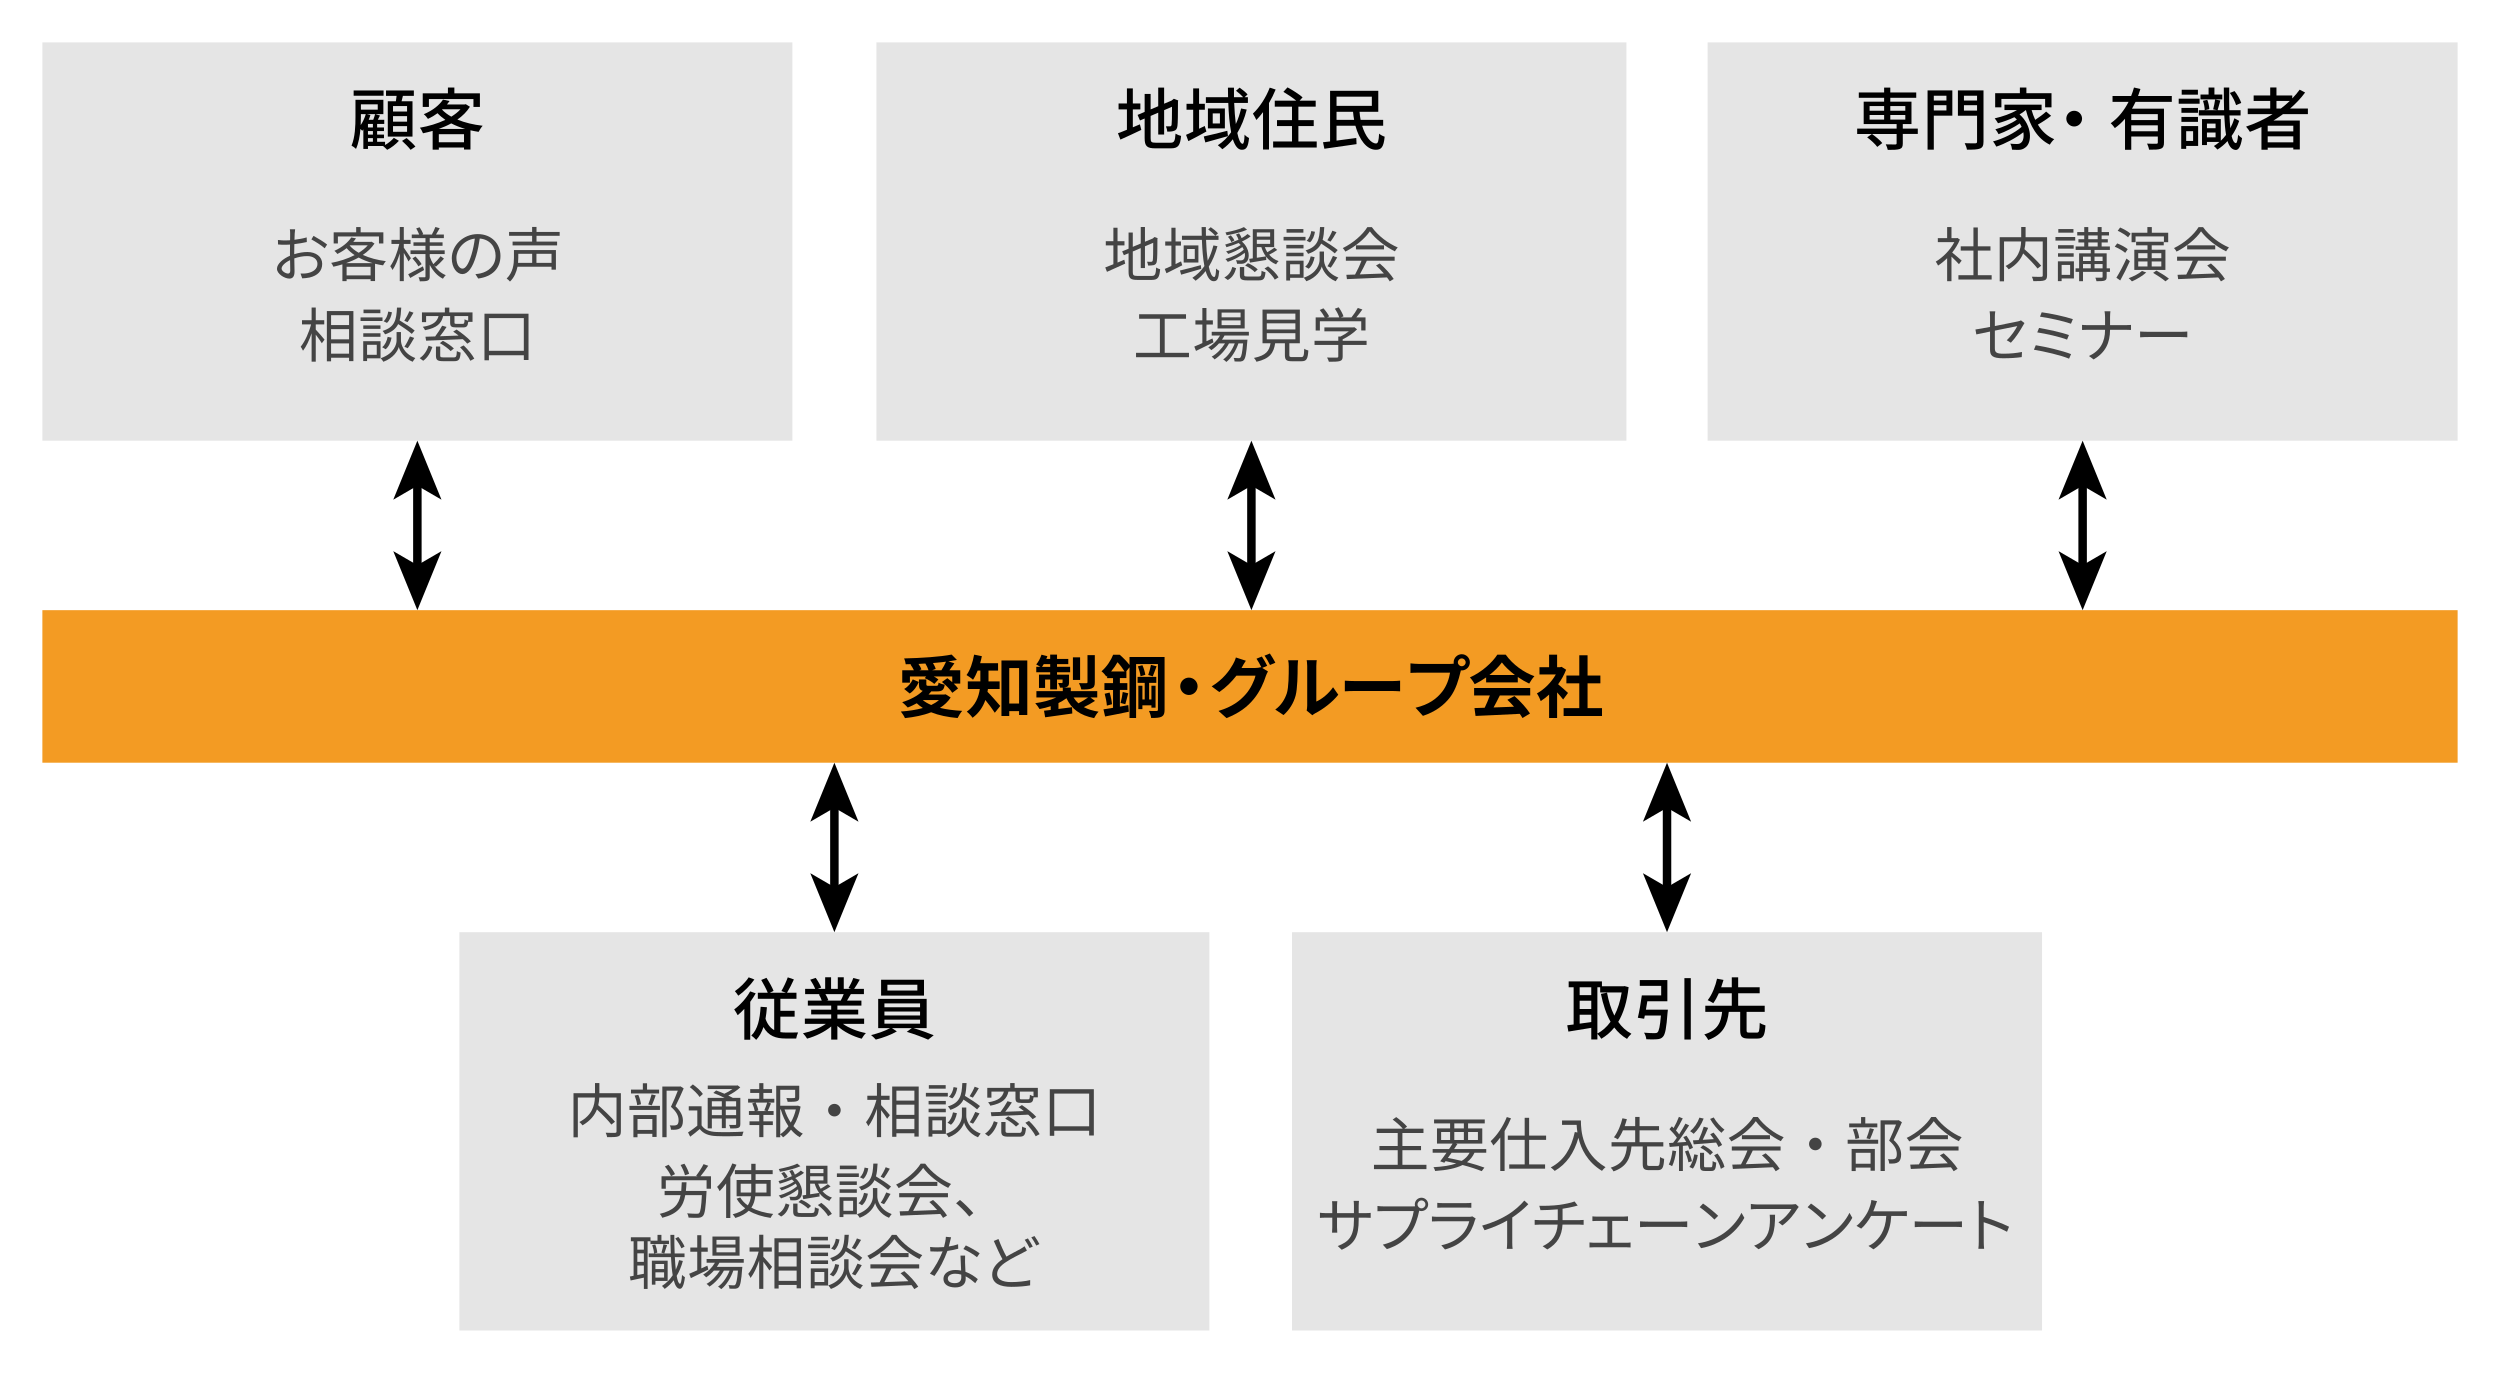 <?xml version="1.0" encoding="UTF-8"?>
<svg xmlns="http://www.w3.org/2000/svg" width="590" height="324" version="1.1" viewBox="0 0 590 324">
  <!-- Generator: Adobe Illustrator 28.7.1, SVG Export Plug-In . SVG Version: 1.2.0 Build 142)  -->
  <g>
    <g id="_要素" data-name="要素">
      <rect x="10" y="144" width="570" height="36" fill="#f39b23"/>
      <g>
        <path d="M224.36,164.608c-.64.992-1.489,1.793-2.529,2.449,1.553.384,3.346.608,5.25.704-.384.416-.849,1.185-1.088,1.696-2.337-.208-4.45-.64-6.243-1.36-1.841.721-3.97,1.137-6.179,1.377-.176-.433-.656-1.185-.976-1.553,1.873-.128,3.649-.4,5.202-.832-.528-.337-1.009-.705-1.441-1.121-.704.385-1.424.736-2.129,1.009-.304-.336-.928-.977-1.312-1.265,1.857-.561,3.698-1.505,4.85-2.673-.704-.192-.896-.673-.896-1.585v-1.104h1.745v1.104c0,.368.112.4.641.4h1.681c.4,0,.512-.096.56-.752.352.207.992.416,1.457.496-.176,1.232-.624,1.568-1.809,1.568h-1.473l.096.032c-.192.239-.4.479-.625.704h3.713l.32-.048,1.185.752ZM214.74,161.104h-1.809v-2.914h2.753c-.208-.447-.512-.96-.816-1.376l.176-.08c-.432.016-.864.032-1.296.032-.032-.4-.208-1.025-.368-1.377,3.938-.08,8.58-.385,11.205-.912l1.249,1.264c-.625.129-1.312.24-2.033.353l1.44.448c-.4.592-.816,1.168-1.185,1.648h2.561v3.138h-1.537c.432.399.784.8,1.024,1.152l-1.36,1.024c-.464-.752-1.521-1.824-2.449-2.561l1.281-.896c.368.271.768.607,1.152.943v-1.344h-4.354c.417.24.816.48,1.088.704l-.96,1.057c-.48-.448-1.473-1.024-2.273-1.376l.352-.385h-3.842v1.457ZM213.38,162.592c.912-.496,1.633-1.393,2.033-2.258l1.425.609c-.448,1.023-1.104,2.049-2.145,2.721l-1.312-1.072ZM219.126,158.189c-.144-.496-.432-1.104-.736-1.6-.544.031-1.088.063-1.632.096.304.432.592.928.688,1.297l-.48.207h2.161ZM217.766,165.217c.544.448,1.216.832,2.001,1.168.704-.336,1.312-.72,1.825-1.168h-3.826ZM222.167,158.189c.368-.561.816-1.393,1.104-2.032-.977.128-2.017.224-3.089.319.288.48.544.993.64,1.393l-.848.32h2.193Z"/>
        <path d="M233.157,162.607c-.032.225-.064.448-.112.656.832.816,2.561,2.817,3.009,3.346l-1.281,1.601c-.528-.832-1.44-2.033-2.225-3.01-.544,1.569-1.489,3.073-3.025,4.194-.256-.4-.96-1.152-1.36-1.44,2.081-1.489,2.817-3.489,3.073-5.347h-2.833v-1.793h2.961v-2.545h-.64c-.32.816-.688,1.553-1.089,2.145-.352-.319-1.104-.863-1.537-1.104.865-1.152,1.473-2.994,1.793-4.818l1.825.368c-.112.561-.24,1.104-.4,1.649h4.226v1.76h-2.257v2.545h2.625v1.793h-2.753ZM242.441,155.869v12.869h-1.937v-.912h-2.321v1.152h-1.841v-13.109h6.098ZM240.504,166.033v-8.371h-2.321v8.371h2.321Z"/>
        <path d="M258.425,165.409c-.816.544-1.793,1.072-2.641,1.472.96.513,2.113.865,3.473,1.073-.368.368-.816,1.056-1.041,1.521-3.329-.641-5.33-2.146-6.53-4.69-.561.416-1.201.801-1.889,1.137v1.393c1.04-.128,2.128-.272,3.201-.416l.064,1.488c-2.257.32-4.642.641-6.403.896l-.272-1.553c.464-.048,1.008-.112,1.584-.176v-.896c-.848.288-1.745.513-2.641.672-.224-.399-.672-1.024-1.009-1.376,1.761-.24,3.57-.704,4.946-1.345h-4.674v-1.505h6.227v-.816h-.641c-.08-.367-.304-.8-.464-1.104.368.016.752.016.864.016.144,0,.192-.049.192-.176v-.656h-1.312v2.336h-1.617v-2.336h-1.2v1.984h-1.441v-3.137h2.641v-.561h-3.281v-1.281h.977c-.32-.191-.736-.432-.993-.56.528-.608.977-1.473,1.249-2.306l1.393.353c-.08.224-.16.433-.256.656h.912v-1.024h1.617v1.024h2.657v1.217h-2.657v.64h3.089v1.281h-3.089v.561h2.833v1.809c0,.607-.112.896-.528,1.088-.208.096-.464.145-.752.16h1.697v.832h6.242v1.505h-1.601l1.073.801ZM247.845,157.373v-.64h-1.521c-.128.224-.256.448-.4.64h1.921ZM254.904,160.463h-1.697v-5.33h1.697v5.33ZM253.367,164.608c.304.513.688.977,1.136,1.377.752-.385,1.633-.913,2.273-1.377h-3.409ZM258.377,161.007c0,.816-.16,1.217-.736,1.456-.56.24-1.344.257-2.449.257-.08-.448-.336-1.089-.561-1.505.721.032,1.489.032,1.713.016.24,0,.304-.063.304-.256v-6.37h1.729v6.402Z"/>
        <path d="M274.841,167.489c0,.864-.16,1.345-.672,1.633-.544.288-1.312.32-2.497.32-.048-.464-.288-1.217-.512-1.665.752.032,1.553.032,1.793.017.24-.017.32-.08.32-.32v-10.757h-5.154v12.726h-1.553v-11.957l-.784.977h.048v1.569h-1.537v1.184h1.761v1.617h-1.761v3.938c.656-.128,1.329-.24,1.985-.368l.128,1.568c-1.953.416-4.018.816-5.602,1.12l-.384-1.681c.64-.096,1.409-.224,2.257-.368v-4.209h-2.033v-1.617h2.033v-1.184h-1.393v-.545l-.176.176c-.256-.384-.785-.977-1.153-1.232,1.329-1.152,2.257-2.673,2.753-3.922h1.537c.784.673,1.745,1.649,2.321,2.418v-1.873h8.275v12.437ZM261.86,163.439c.288.865.512,2.018.576,2.754l-1.216.336c-.048-.769-.272-1.921-.512-2.801l1.152-.289ZM265.397,158.462c-.4-.656-1.041-1.521-1.665-2.177-.384.688-.88,1.424-1.505,2.177h3.169ZM264.453,165.905c.192-.705.432-1.841.512-2.594l1.296.305c-.24.896-.48,1.921-.688,2.577l-1.121-.288ZM269.607,166.465v.896h-.96v-5.521h.96v3.232h.544v-3.922h-1.681v-1.408h4.418v1.408h-1.697v3.922h.544v-3.232h.977v5.17h-.977v-.545h-2.129ZM269.607,156.989c.336.72.608,1.681.688,2.272l-1.121.337c-.064-.608-.352-1.601-.624-2.337l1.056-.272ZM272.953,157.246c-.32.832-.641,1.775-.896,2.368l-1.072-.319c.224-.656.512-1.682.64-2.386l1.329.337Z"/>
        <path d="M282.631,161.967c0,1.121-.929,2.05-2.049,2.05s-2.049-.929-2.049-2.05.928-2.049,2.049-2.049,2.049.929,2.049,2.049Z"/>
        <path d="M299.064,157.133l-1.184.496,1.36.833c-.176.304-.4.753-.528,1.152-.432,1.425-1.345,3.554-2.801,5.33-1.521,1.873-3.441,3.329-6.45,4.53l-1.889-1.697c3.266-.976,5.042-2.368,6.451-3.97,1.088-1.231,2.017-3.169,2.273-4.354h-4.498c-1.073,1.393-2.465,2.802-4.05,3.874l-1.793-1.345c2.801-1.696,4.21-3.777,4.994-5.154.24-.384.576-1.12.72-1.665l2.353.77c-.384.56-.8,1.279-.976,1.632-.016.032-.032.048-.048.08h3.201c.497,0,1.041-.08,1.393-.192l.112.064c-.32-.641-.769-1.488-1.168-2.064l1.265-.513c.4.576.976,1.601,1.264,2.192ZM300.985,156.396l-1.265.545c-.336-.672-.848-1.601-1.296-2.209l1.265-.512c.416.592,1.008,1.616,1.296,2.176Z"/>
        <path d="M303.685,163.632c.448-1.376.464-4.401.464-6.339,0-.64-.048-1.072-.144-1.473h2.353c-.016.08-.112.785-.112,1.457,0,1.889-.048,5.266-.48,6.883-.48,1.809-1.489,3.377-2.849,4.594l-1.953-1.296c1.409-.993,2.273-2.466,2.721-3.826ZM308.502,166.514v-9.332c0-.721-.112-1.328-.128-1.377h2.385c-.016.049-.112.672-.112,1.393v8.371c1.296-.56,2.881-1.824,3.954-3.377l1.232,1.761c-1.329,1.729-3.633,3.457-5.426,4.37-.352.191-.544.352-.688.479l-1.345-1.104c.064-.304.128-.752.128-1.184Z"/>
        <path d="M319.957,160.734h8.595c.752,0,1.457-.063,1.873-.096v2.513c-.384-.016-1.201-.079-1.873-.079h-8.595c-.913,0-1.985.031-2.577.079v-2.513c.576.049,1.745.096,2.577.096Z"/>
        <path d="M344.984,154.396c1.041,0,1.905.864,1.905,1.92,0,1.041-.864,1.905-1.905,1.905-.064,0-.144,0-.208-.016-.048.176-.08.336-.128.479-.368,1.569-1.057,4.051-2.401,5.827-1.44,1.921-3.585,3.505-6.435,4.434l-1.745-1.921c3.169-.736,4.978-2.129,6.274-3.762,1.056-1.328,1.665-3.137,1.873-4.514h-7.443c-.736,0-1.504.032-1.905.064v-2.258c.464.064,1.376.129,1.905.129h7.411c.224,0,.576-.016.912-.064-.016-.096-.032-.191-.032-.305,0-1.056.864-1.92,1.92-1.92ZM344.984,157.229c.497,0,.913-.416.913-.913,0-.512-.416-.928-.913-.928-.512,0-.928.416-.928.928,0,.497.416.913.928.913Z"/>
        <path d="M350.725,159.871c-.849.607-1.777,1.152-2.705,1.6-.224-.464-.721-1.184-1.121-1.6,2.721-1.201,5.266-3.475,6.466-5.363h1.985c1.697,2.354,4.242,4.178,6.771,5.074-.48.496-.896,1.186-1.232,1.745-.88-.416-1.809-.944-2.689-1.553v1.265h-7.475v-1.168ZM347.892,162.367h13.237v1.761h-7.171c-.464.944-.992,1.938-1.472,2.833,1.537-.048,3.185-.111,4.818-.176-.497-.576-1.041-1.152-1.569-1.633l1.681-.88c1.425,1.248,2.913,2.913,3.666,4.113l-1.777,1.072c-.16-.304-.384-.64-.64-.992-3.761.208-7.715.368-10.436.496l-.256-1.856,2.417-.08c.432-.896.88-1.953,1.217-2.897h-3.714v-1.761ZM357.512,159.295c-1.232-.93-2.337-1.969-3.073-2.962-.688.977-1.713,2.017-2.929,2.962h6.002Z"/>
        <path d="M368.902,165.089c-.336-.448-.88-1.089-1.425-1.681v6.034h-1.889v-5.522c-.64.593-1.312,1.121-1.985,1.537-.16-.513-.608-1.44-.896-1.809,1.745-.945,3.425-2.625,4.465-4.467h-3.857v-1.729h2.273v-2.945h1.889v2.945h.72l.336-.08,1.072.688c-.48,1.217-1.12,2.369-1.889,3.426.769.624,2.001,1.729,2.337,2.049l-1.152,1.553ZM378.074,167.121v1.857h-9.06v-1.857h3.698v-5.857h-3.042v-1.842h3.042v-4.785h1.953v4.785h3.025v1.842h-3.025v5.857h3.41Z"/>
      </g>
      <g>
        <rect x="10" y="10" width="177" height="94" fill="#e5e5e5"/>
        <g>
          <path d="M90.876,34.225c.817-.465,1.634-1.153,2.067-1.697l1.202.704c-.705.784-1.811,1.665-2.772,2.129-.224-.24-.641-.64-.961-.896l.032-.016h-3.605v.704h-1.089v-4.609c-.08.111-.176.224-.256.319-.096-.111-.256-.271-.433-.432-.128,1.648-.433,3.377-1.042,4.706-.208-.225-.769-.641-1.058-.769.849-1.984.93-4.722.93-6.723v-4.098h6.584v3.394h-1.906l1.105.32c-.176.336-.353.688-.513,1.008h1.522v.977h-1.682v.832h1.618v.849h-1.618v.832h1.618v.849h-1.618v.849h1.875v.769ZM90.524,22.588h-7.065v-1.233h7.065v1.233ZM85.172,27.646c0,.561-.016,1.2-.048,1.873.513-.736.929-1.649,1.202-2.577h-1.154v.704ZM85.172,24.62v1.265h3.974v-1.265h-3.974ZM87.416,27.149c-.112.368-.24.752-.4,1.12h1.073c.176-.448.336-.96.433-1.328h-1.922l.817.208ZM88.008,29.246h-1.169v.832h1.169v-.832ZM88.008,30.927h-1.169v.832h1.169v-.832ZM86.839,33.456h1.169v-.849h-1.169v.849ZM93.424,23.9c.064-.417.128-.865.176-1.281h-2.5v-1.265h6.569v1.265h-2.58c-.112.433-.208.881-.32,1.281h2.58v8.339h-5.832v-8.339h1.907ZM96.067,25.036h-3.316v1.281h3.316v-1.281ZM96.067,27.405h-3.316v1.312h3.316v-1.312ZM96.067,29.774h-3.316v1.328h3.316v-1.328ZM95.955,32.575c.705.593,1.634,1.44,2.083,2.018l-1.138.768c-.417-.576-1.313-1.473-2.019-2.112l1.073-.673Z"/>
          <path d="M110.901,25.196c-.721,1.169-1.747,2.177-2.964,3.025,1.746.721,3.797,1.217,5.976,1.457-.336.352-.737,1.008-.961,1.44-.657-.097-1.298-.225-1.923-.368v4.546h-1.522v-.48h-5.944v.512h-1.458v-4.434c-.753.225-1.522.4-2.275.561-.144-.384-.464-.992-.737-1.312,2.067-.353,4.182-.977,6.008-1.856-.673-.465-1.298-.977-1.843-1.569-.657.496-1.41.944-2.259,1.345-.208-.352-.657-.864-.994-1.104,2.211-.912,3.733-2.225,4.534-3.441l1.57.32c-.192.272-.4.544-.625.816h4.166l.272-.064.978.608ZM101.224,25.229h-1.458v-3.201h5.944v-1.377h1.522v1.377h6.024v3.201h-1.522v-1.856h-10.51v1.856ZM109.795,30.431c-1.186-.353-2.291-.784-3.301-1.312-.929.512-1.938.944-2.964,1.312h6.265ZM109.507,33.567v-1.904h-5.944v1.904h5.944ZM104.316,25.869c.593.624,1.33,1.185,2.195,1.664.849-.528,1.586-1.104,2.163-1.744h-4.262l-.096.08Z"/>
        </g>
        <g>
          <path d="M69.551,55.076c-.014.336-.042.883-.056,1.512,1.022-.125,2.087-.322,2.886-.561l.028,1.094c-.827.195-1.919.379-2.941.49-.014.658-.028,1.33-.028,1.891v.49c1.065-.336,2.157-.518,3.082-.518,2.045,0,3.516,1.105,3.516,2.787,0,1.695-1.064,2.773-2.983,3.236-.63.139-1.247.168-1.737.195l-.392-1.135c.519.014,1.121.014,1.639-.098,1.232-.238,2.353-.896,2.353-2.186,0-1.189-1.079-1.834-2.409-1.834-1.051,0-2.045.195-3.054.545.028,1.191.056,2.438.056,3.041,0,1.303-.477,1.723-1.233,1.723-1.092,0-2.914-1.078-2.914-2.326,0-1.162,1.457-2.381,3.068-3.066v-.799c0-.561,0-1.219.014-1.836-.392.029-.742.043-1.036.043-.799,0-1.317-.014-1.793-.07l-.028-1.064c.771.098,1.275.111,1.793.111.322,0,.687-.014,1.079-.041,0-.729.014-1.346.014-1.598,0-.279-.028-.756-.07-.994h1.247c-.042.252-.084.645-.098.967ZM67.982,64.559c.322,0,.518-.225.518-.686,0-.504-.028-1.457-.042-2.48-1.148.533-2.003,1.346-2.003,1.977,0,.643.98,1.189,1.527,1.189ZM77.199,57.709l-.574.896c-.687-.658-2.241-1.625-3.138-2.102l.504-.84c.995.533,2.521,1.484,3.208,2.045Z" fill="#444"/>
          <path d="M88.384,57.471c-.672,1.037-1.639,1.934-2.76,2.689,1.569.729,3.46,1.219,5.435,1.471-.238.252-.518.688-.658.994-.645-.098-1.275-.223-1.891-.377v4.09h-1.051v-.449h-5.659v.463h-.995v-3.965c-.714.225-1.429.406-2.129.561-.098-.266-.322-.686-.518-.91,1.877-.336,3.852-.967,5.533-1.834-.714-.477-1.358-1.023-1.891-1.639-.63.504-1.359.965-2.186,1.371-.154-.238-.462-.574-.7-.742,1.919-.854,3.278-2.072,3.978-3.15l1.121.209c-.196.281-.406.561-.644.826h4.132l.182-.041.701.434ZM79.741,57.457h-.994v-2.619h5.309v-1.246h1.051v1.246h5.365v2.619h-1.037v-1.652h-9.693v1.652ZM87.936,62.094c-1.191-.336-2.297-.771-3.292-1.316-.924.518-1.919.951-2.941,1.316h6.233ZM87.459,64.992v-2.029h-5.659v2.029h5.659ZM82.529,57.961c.546.645,1.275,1.205,2.129,1.695.84-.518,1.569-1.107,2.129-1.752h-4.216l-.042.057Z" fill="#444"/>
          <path d="M96.403,61.701c-.196-.447-.687-1.316-1.106-2.018v6.668h-.953v-6.541c-.462,1.527-1.064,2.998-1.709,3.908-.112-.266-.364-.658-.532-.896.869-1.162,1.723-3.348,2.129-5.254h-1.849v-.965h1.961v-3.027h.953v3.027h1.597v.965h-1.597v.883c.392.52,1.443,2.102,1.681,2.48l-.574.77ZM100.087,63.719c-1.121.658-2.312,1.344-3.264,1.877l-.49-.869c.882-.447,2.199-1.162,3.474-1.863l.28.855ZM102.426,62.598c.7,1.051,1.639,1.877,2.773,2.34-.21.195-.519.574-.672.84-1.317-.658-2.354-1.834-3.11-3.277v2.703c0,.561-.112.84-.476,1.008s-.995.184-1.863.184c-.042-.268-.154-.701-.294-.953.616.014,1.219.014,1.401,0,.182,0,.224-.057.224-.238v-5.238h-3.53v-.883h3.53v-1.078h-2.83v-.812h2.83v-.994h-3.236v-.855h1.751c-.154-.434-.448-.994-.701-1.443l.812-.266c.336.49.701,1.178.841,1.611l-.252.098h2.438l-.126-.041c.28-.477.63-1.234.812-1.738l1.022.295c-.294.518-.603,1.064-.869,1.484h1.849v.855h-3.334v.994h3.026v.812h-3.026v1.078h3.53v.883h-3.53v.561c.21.658.504,1.26.84,1.82.561-.504,1.303-1.303,1.723-1.877l.798.561c-.574.686-1.331,1.4-1.905,1.904l-.448-.336ZM98.056,60.525c.546.545,1.163,1.303,1.443,1.807l-.756.531c-.266-.518-.869-1.303-1.401-1.877l.714-.461Z" fill="#444"/>
          <path d="M112.854,65.736l-.658-1.037c.448-.043.882-.113,1.205-.182,1.793-.406,3.558-1.738,3.558-4.16,0-2.115-1.359-3.867-3.74-4.062-.182,1.303-.448,2.73-.84,4.033-.854,2.887-1.961,4.357-3.264,4.357-1.247,0-2.493-1.43-2.493-3.74,0-3.041,2.703-5.701,6.121-5.701,3.278,0,5.365,2.311,5.365,5.154,0,2.941-1.933,4.902-5.253,5.338ZM109.156,63.396c.658,0,1.401-.939,2.115-3.307.35-1.162.63-2.492.784-3.781-2.689.336-4.342,2.633-4.342,4.539,0,1.764.812,2.549,1.443,2.549Z" fill="#444"/>
          <path d="M131.196,63.648h-1.037v-.701h-8.026c-.252,1.232-.743,2.508-1.779,3.502-.14-.209-.56-.574-.784-.713,1.499-1.443,1.723-3.418,1.723-4.875v-1.85h9.903v4.637ZM126.616,55.65v1.373h4.86v.896h-10.506v-.896h4.609v-1.373h-5.435v-.91h5.435v-1.191h1.037v1.191h5.463v.91h-5.463ZM122.315,59.895v.967c0,.363-.014.77-.056,1.176h3.333v-2.143h-3.278ZM130.16,59.895h-3.558v2.143h3.558v-2.143Z" fill="#444"/>
          <path d="M74.52,77.787c.49.506,1.779,1.99,2.073,2.367l-.645.855c-.266-.463-.896-1.346-1.429-2.031v6.373h-.98v-6.695c-.546,1.611-1.274,3.166-2.031,4.119-.112-.295-.378-.701-.546-.953.966-1.162,1.961-3.334,2.451-5.268h-2.143v-.98h2.269v-2.998h.98v2.998h2.003v.98h-2.003v1.232ZM83.401,73.404v11.822h-1.022v-.799h-4.244v.84h-.995v-11.863h6.261ZM78.134,74.385v2.338h4.244v-2.338h-4.244ZM78.134,80.086h4.244v-2.41h-4.244v2.41ZM82.378,83.461v-2.424h-4.244v2.424h4.244Z" fill="#444"/>
          <path d="M90.271,75.756h-5.183v-.854h5.183v.854ZM89.809,84.568h-3.18v.643h-.91v-4.691h4.09v4.049ZM89.795,77.619h-4.062v-.826h4.062v.826ZM85.732,78.643h4.062v.84h-4.062v-.84ZM89.767,73.908h-3.978v-.842h3.978v.842ZM86.629,81.373v2.354h2.284v-2.354h-2.284ZM94.627,80.365c0,.77.49,3.053,3.39,4.133-.196.238-.49.645-.63.881-2.129-.854-3.067-2.66-3.277-3.5-.21.854-1.191,2.604-3.642,3.5-.126-.223-.406-.629-.616-.84,3.25-1.121,3.74-3.375,3.74-4.174v-2.004h1.037v2.004ZM90.187,81.934c.672-.49,1.106-1.457,1.303-2.438l.924.197c-.196,1.051-.644,2.115-1.4,2.73l-.827-.49ZM97.177,78.797c-.7-.631-2.031-1.57-3.208-2.312-.546,1.094-1.471,1.877-3.096,2.424-.112-.252-.378-.615-.588-.812,2.872-.883,3.264-2.535,3.404-5.504h1.008c-.056,1.176-.154,2.17-.392,3.012,1.233.742,2.76,1.736,3.558,2.408l-.687.785ZM92.499,73.697c-.14.924-.519,1.934-1.177,2.508l-.798-.393c.588-.477.966-1.4,1.106-2.283l.869.168ZM97.583,73.795c-.448.785-.966,1.668-1.401,2.229l-.77-.322c.406-.604.924-1.57,1.19-2.256l.98.35ZM95.44,81.836c.448-.645,1.008-1.709,1.303-2.438l1.008.35c-.476.842-1.05,1.809-1.527,2.424l-.784-.336Z" fill="#444"/>
          <path d="M99.046,84.525c1.05-.672,1.751-1.85,2.101-2.941l.896.309c-.406,1.203-1.051,2.465-2.171,3.25l-.826-.617ZM100.559,76.023h-.98v-2.299h5.407v-1.133h1.051v1.133h5.477v2.229h-1.009c-.112,1.051-.406,1.316-1.205,1.316h-1.667c-1.121,0-1.4-.238-1.4-1.162v-1.514h-1.653c-.406,1.752-1.442,2.787-4.272,3.334-.084-.238-.336-.602-.532-.799,2.507-.406,3.362-1.219,3.726-2.535h-2.941v1.43ZM110.28,81.107c-.252-.309-.616-.686-1.05-1.064-3.138.141-6.472.279-8.671.363l-.154-.938c.658-.014,1.442-.043,2.297-.07.574-.756,1.247-1.779,1.653-2.535l1.037.295c-.476.742-1.037,1.539-1.569,2.199,1.387-.043,2.9-.1,4.398-.168-.42-.338-.869-.66-1.274-.926l.812-.49c1.191.799,2.662,1.961,3.376,2.787l-.854.547ZM107.073,84.344c.588,0,.686-.182.742-1.514.21.182.63.322.896.379-.126,1.639-.42,2.031-1.541,2.031h-2.55c-1.387,0-1.737-.268-1.737-1.303v-2.158h1.009v2.145c0,.363.126.42.812.42h2.367ZM104.523,80.422c.924.49,2.031,1.246,2.591,1.82l-.756.617c-.532-.576-1.625-1.373-2.549-1.877l.714-.561ZM110.49,74.594h-3.235v1.514c0,.279.07.322.504.322h1.429c.35,0,.42-.127.448-1.08.196.141.574.268.854.338v-1.094ZM109.426,81.514c.98.924,2.045,2.227,2.507,3.123l-.924.506c-.42-.883-1.471-2.229-2.438-3.195l.854-.434Z" fill="#444"/>
          <path d="M124.729,74.033v10.926h-1.106v-1.119h-8.236v1.189h-1.051v-10.996h10.394ZM123.622,82.789v-7.719h-8.236v7.719h8.236Z" fill="#444"/>
        </g>
      </g>
      <g>
        <rect x="206.833" y="10" width="177" height="94" fill="#e5e5e5"/>
        <g>
          <path d="M267.349,30.047c.544-.24,1.121-.48,1.666-.705l.336,1.312c-1.682.816-3.509,1.649-4.935,2.289l-.577-1.504c.577-.192,1.313-.48,2.115-.816v-4.803h-1.971v-1.408h1.971v-3.554h1.394v3.554h1.778v1.408h-1.778v4.227ZM276.256,33.68c.881,0,1.042-.4,1.17-2.145.336.224.913.464,1.313.544-.208,2.209-.657,2.93-2.403,2.93h-3.669c-1.971,0-2.531-.496-2.531-2.417v-4.626l-1.105.464-.561-1.312,1.667-.704v-4.242h1.41v3.649l1.794-.752v-4.401h1.394v3.81l1.747-.736.288-.225.256-.208,1.042.4-.064.256c0,2.978-.032,5.154-.128,5.778-.08.673-.352,1.024-.849,1.152-.433.16-1.073.177-1.538.177-.048-.385-.176-.944-.336-1.265.336.016.769.016.929.016.208,0,.353-.063.417-.384.064-.32.096-1.809.096-4.242l-1.858.801v5.746h-1.394v-5.154l-1.794.769v5.25c0,.896.176,1.072,1.202,1.072h3.509Z"/>
          <path d="M284.713,31.039c-1.442.8-2.98,1.633-4.262,2.272l-.545-1.488c.48-.208,1.058-.464,1.682-.769v-5.154h-1.57v-1.408h1.57v-3.634h1.394v3.634h1.362v1.408h-1.362v4.482c.449-.225.881-.433,1.33-.656l.401,1.312ZM289.792,32.127c-1.842.528-3.829,1.057-5.335,1.489l-.369-1.409c1.41-.304,3.525-.816,5.56-1.345l.144,1.265ZM294.23,25.853c-.528,2.097-1.266,3.954-2.227,5.522.321,1.601.77,2.561,1.25,2.561.272,0,.417-.607.464-2.16.289.336.737.656,1.058.8-.224,2.129-.625,2.77-1.714,2.77-.929,0-1.602-.944-2.115-2.481-.721.913-1.538,1.697-2.467,2.354-.225-.24-.769-.736-1.074-.944,1.25-.784,2.275-1.825,3.141-3.073-.369-1.905-.577-4.322-.673-6.915h-5.287v-1.345h5.239c-.016-.752-.032-1.505-.032-2.257h1.426c-.016.769,0,1.521,0,2.257h2.163c-.4-.464-1.089-1.088-1.682-1.521l.849-.736c.657.448,1.474,1.12,1.875,1.601l-.705.656h.785v1.345h-3.236c.064,1.841.208,3.537.385,4.978.528-1.12.929-2.337,1.25-3.665l1.33.256ZM289.071,25.597v4.706h-4.005v-4.706h4.005ZM287.901,26.765h-1.698v2.369h1.698v-2.369Z"/>
          <path d="M301.053,21.131c-.433,1.072-.977,2.161-1.57,3.186v10.98h-1.41v-8.836c-.513.688-1.042,1.312-1.57,1.856-.144-.336-.577-1.136-.817-1.504,1.57-1.473,3.076-3.778,3.973-6.131l1.394.448ZM310.747,33.392v1.425h-10.286v-1.425h4.454v-3.633h-3.541v-1.409h3.541v-3.169h-4.07v-1.425h5.063c-.801-.672-2.035-1.505-3.028-2.081l.977-1.057c1.186.641,2.772,1.649,3.557,2.354l-.705.784h3.797v1.425h-4.085v3.169h3.621v1.409h-3.621v3.633h4.326Z"/>
          <path d="M321.462,29.679c.753,2.48,2.067,4.193,3.3,4.178.465,0,.609-.656.705-2.321.336.32.897.592,1.313.72-.24,2.497-.801,3.09-2.083,3.09-2.147,0-3.925-2.385-4.823-5.666h-4.454v3.505c1.474-.192,3.108-.416,4.663-.624l.064,1.456c-2.691.4-5.56.801-7.594,1.089l-.32-1.537c.497-.063,1.057-.128,1.666-.191v-11.941h11.375v4.946h-4.422c.048.656.128,1.297.256,1.905h5.319v1.393h-4.967ZM315.422,22.812v2.177h8.332v-2.177h-8.332ZM319.572,28.286c-.112-.625-.208-1.249-.256-1.905h-3.894v1.905h4.15Z"/>
        </g>
        <g>
          <path d="M263.737,61.967c.518-.223,1.051-.461,1.597-.672l.21.924c-1.485.688-3.068,1.387-4.3,1.934l-.406-1.037c.518-.182,1.19-.447,1.919-.756v-4.439h-1.793v-.996h1.793v-3.18h.98v3.18h1.639v.996h-1.639v4.047ZM271.806,65.119c.812,0,.953-.379,1.051-1.988.252.182.644.35.938.406-.168,1.904-.49,2.521-1.961,2.521h-3.432c-1.583,0-2.059-.379-2.059-1.879v-4.412l-1.106.463-.406-.91,1.513-.631v-3.811h.995v3.377l1.877-.785v-3.895h.995v3.475l1.849-.77.224-.197.196-.154.729.281-.056.195c0,2.619-.028,4.707-.14,5.238-.07.574-.35.828-.742.926-.393.098-.925.098-1.317.098-.042-.281-.126-.672-.252-.896.336.014.784.014.938.014.21,0,.35-.057.42-.363.07-.336.098-1.893.098-4.119l-1.947.826v5.141h-.995v-4.721l-1.877.799v4.848c0,.742.182.924,1.092.924h3.376Z" fill="#444"/>
          <path d="M279.012,62.611c-1.275.658-2.647,1.346-3.726,1.877l-.406-1.021c.448-.184.98-.42,1.569-.688v-4.818h-1.457v-.98h1.457v-3.236h.98v3.236h1.274v.98h-1.274v4.357c.42-.197.869-.422,1.303-.631l.28.924ZM283.495,63.453c-1.667.49-3.418.994-4.749,1.371l-.28-.98c1.261-.279,3.124-.797,4.931-1.273l.098.883ZM287.318,58.102c-.504,1.834-1.176,3.445-2.045,4.832.336,1.527.756,2.438,1.275,2.438.266,0,.392-.547.448-2.002.21.236.518.434.742.545-.154,1.863-.434,2.451-1.317,2.451-.854,0-1.457-.896-1.891-2.395-.686.896-1.484,1.652-2.367,2.283-.154-.182-.546-.518-.771-.686,1.135-.715,2.073-1.668,2.844-2.775-.322-1.68-.504-3.822-.588-6.189h-4.707v-.967h4.679c-.028-.674-.042-1.359-.042-2.045h1.008c0,.699,0,1.387.014,2.045h2.199c-.35-.422-1.064-1.051-1.667-1.5l.603-.518c.616.406,1.358,1.008,1.709,1.443l-.617.574h.743v.967h-2.942c.056,1.861.196,3.543.393,4.916.574-1.094,1.008-2.283,1.345-3.6l.952.182ZM282.822,57.92v4.033h-3.474v-4.033h3.474ZM281.968,58.76h-1.807v2.354h1.807v-2.354Z" fill="#444"/>
          <path d="M288.95,65.482c1.022-.518,1.611-1.428,1.891-2.492l.882.309c-.294,1.135-.84,2.184-1.961,2.787l-.812-.604ZM295.169,55.762c-.561.463-1.275.869-2.073,1.246,1.863,1.598,1.975,4.078,1.008,4.848-.364.309-.714.406-1.205.406-.252.014-.63,0-.953-.014-.028-.238-.112-.604-.252-.842.406.029.756.043,1.008.043.28,0,.504-.014.715-.182.336-.238.49-.869.35-1.611-1.107.896-2.689,1.723-4.021,2.143-.126-.209-.364-.504-.546-.672,1.513-.406,3.333-1.275,4.328-2.213-.084-.197-.196-.406-.322-.604-.924.645-2.269,1.275-3.348,1.611-.112-.195-.35-.461-.504-.588,1.177-.295,2.605-.896,3.46-1.514-.14-.168-.308-.32-.49-.475-.924.391-1.919.713-2.886.994-.042-.168-.182-.436-.294-.617,2.003-.588,4.202-1.471,5.267-2.492l.757.531ZM294.315,54.207c-1.247.574-3.18,1.037-4.833,1.316-.042-.195-.168-.477-.28-.658,1.597-.309,3.417-.77,4.37-1.273l.743.615ZM290.589,57.148c-.126-.377-.448-.883-.798-1.246l.686-.365c.35.365.701.855.84,1.205l-.728.406ZM292.27,56.547c-.07-.336-.322-.812-.574-1.191l.714-.293c.266.336.519.826.603,1.135l-.743.35ZM296.99,65.26c.588,0,.7-.168.742-1.373.224.168.645.293.925.363-.14,1.555-.448,1.92-1.597,1.92h-2.647c-1.442,0-1.807-.266-1.807-1.303v-1.836h1.022v1.822c0,.35.126.406.854.406h2.507ZM294.511,62.107c.854.35,1.849.98,2.312,1.484l-.701.631c-.448-.504-1.415-1.162-2.269-1.555l.658-.561ZM295.66,60.973v-6.877h5.042v4.23h-2.199c.154.434.35.826.588,1.203.588-.336,1.261-.77,1.681-1.078l.659.533c-.574.406-1.289.826-1.905,1.119.575.688,1.317,1.219,2.228,1.514-.224.182-.477.518-.603.77-.966-.391-1.737-1.008-2.353-1.807l.042.771c-1.373.209-2.76.447-3.852.631l-.182-.883.854-.127ZM296.612,54.865v.967h3.138v-.967h-3.138ZM299.75,57.555v-.98h-3.138v.98h3.138ZM296.612,60.832c.672-.098,1.401-.209,2.129-.322-.462-.629-.812-1.371-1.064-2.184h-1.065v2.506ZM299.259,62.863c.98.715,2.031,1.779,2.479,2.592l-.896.547c-.392-.812-1.429-1.891-2.409-2.633l.826-.506Z" fill="#444"/>
          <path d="M308.104,56.756h-5.183v-.854h5.183v.854ZM307.643,65.568h-3.18v.643h-.91v-4.691h4.09v4.049ZM307.628,58.619h-4.062v-.826h4.062v.826ZM303.566,59.643h4.062v.84h-4.062v-.84ZM307.6,54.908h-3.978v-.842h3.978v.842ZM304.462,62.373v2.354h2.284v-2.354h-2.284ZM312.461,61.365c0,.77.49,3.053,3.39,4.133-.196.238-.49.645-.63.881-2.129-.854-3.067-2.66-3.277-3.5-.21.854-1.191,2.604-3.642,3.5-.126-.223-.406-.629-.616-.84,3.25-1.121,3.74-3.375,3.74-4.174v-2.004h1.037v2.004ZM308.021,62.934c.672-.49,1.106-1.457,1.303-2.438l.924.197c-.196,1.051-.644,2.115-1.4,2.73l-.827-.49ZM315.01,59.797c-.7-.631-2.031-1.57-3.208-2.312-.546,1.094-1.471,1.877-3.096,2.424-.112-.252-.378-.615-.588-.812,2.872-.883,3.264-2.535,3.404-5.504h1.008c-.056,1.176-.154,2.17-.392,3.012,1.233.742,2.76,1.736,3.558,2.408l-.687.785ZM310.332,54.697c-.14.924-.519,1.934-1.177,2.508l-.798-.393c.588-.477.966-1.4,1.106-2.283l.869.168ZM315.417,54.795c-.448.785-.966,1.668-1.401,2.229l-.77-.322c.406-.604.924-1.57,1.19-2.256l.98.35ZM313.273,62.836c.448-.645,1.008-1.709,1.303-2.438l1.008.35c-.476.842-1.05,1.809-1.527,2.424l-.784-.336Z" fill="#444"/>
          <path d="M323.757,53.605c1.471,2.059,3.908,3.879,6.107,4.791-.238.252-.49.615-.672.924-2.157-1.051-4.608-2.914-5.911-4.721-1.135,1.682-3.404,3.6-5.785,4.777-.112-.238-.378-.617-.602-.828,2.395-1.148,4.72-3.164,5.799-4.943h1.064ZM317.622,60.566h11.514v.967h-6.569c-.49,1.037-1.093,2.242-1.653,3.223,1.737-.057,3.712-.127,5.673-.211-.574-.658-1.232-1.346-1.849-1.891l.883-.477c1.289,1.105,2.647,2.619,3.292,3.656l-.938.574c-.168-.281-.378-.604-.644-.939-3.432.168-7.06.322-9.455.406l-.14-1.021c.602-.014,1.303-.029,2.059-.057.532-.967,1.135-2.24,1.513-3.264h-3.684v-.967ZM326.629,57.904v.953h-6.625v-.953h6.625Z" fill="#444"/>
          <path d="M280.599,83.266v1.035h-12.495v-1.035h5.631v-8.041h-4.902v-1.064h11.066v1.064h-5.029v8.041h5.729Z" fill="#444"/>
          <path d="M286.376,80.799c-1.415.715-2.942,1.457-4.119,2.018l-.406-1.023c.533-.223,1.191-.504,1.905-.826v-4.383h-1.639v-.98h1.639v-2.914h.966v2.914h1.513v.98h-1.513v3.936l1.429-.645.225.924ZM288.981,79.189c-.182.336-.378.672-.602.98h6.023s-.014.279-.042.42c-.21,2.885-.434,3.979-.826,4.383-.21.238-.462.309-.785.352-.308.014-.826.014-1.387-.014,0-.252-.098-.631-.238-.842.518.043.98.057,1.19.057.196,0,.322-.014.42-.154.238-.252.448-1.135.63-3.334h-1.093c-.561,1.668-1.653,3.475-2.857,4.385-.168-.211-.49-.449-.743-.602,1.135-.758,2.157-2.27,2.731-3.783h-1.358c-.743,1.443-2.115,2.971-3.404,3.783-.154-.225-.435-.477-.687-.645,1.163-.631,2.395-1.893,3.152-3.139h-1.415c-.56.631-1.19,1.178-1.821,1.598-.14-.168-.504-.504-.714-.645,1.106-.658,2.115-1.652,2.773-2.801h-1.961v-.883h8.769v.883h-5.757ZM293.744,77.521h-6.401v-4.523h6.401v4.523ZM292.778,73.781h-4.482v1.107h4.482v-1.107ZM292.778,75.617h-4.482v1.119h4.482v-1.119Z" fill="#444"/>
          <path d="M307.072,84.273c.561,0,.672-.252.729-1.975.224.182.672.35.966.42-.126,2.031-.434,2.535-1.611,2.535h-2.255c-1.317,0-1.667-.309-1.667-1.443v-2.801h-2.297c-.336,2.24-1.233,3.643-4.413,4.369-.084-.266-.378-.699-.588-.91,2.871-.574,3.614-1.666,3.908-3.459h-1.891v-7.943h8.811v7.943h-2.479v2.787c0,.406.112.477.714.477h2.073ZM298.961,75.434h6.751v-1.428h-6.751v1.428ZM298.961,77.746h6.751v-1.443h-6.751v1.443ZM298.961,80.086h6.751v-1.457h-6.751v1.457Z" fill="#444"/>
          <path d="M322.515,81.402h-5.645v2.73c0,.617-.168.926-.672,1.078-.504.154-1.303.168-2.578.168-.07-.293-.28-.727-.434-.994,1.064.029,2.017.029,2.283.014.294-.014.364-.084.364-.293v-2.703h-5.603v-.967h5.603v-1.01h.532c.687-.336,1.401-.783,1.975-1.232h-5.785v-.924h6.836l.21-.057.672.504c-.869.896-2.171,1.779-3.404,2.369v.35h5.645v.967ZM311.491,77.998h-.995v-3.096h2.143c-.266-.518-.756-1.232-1.177-1.752l.869-.391c.519.574,1.093,1.371,1.345,1.904l-.476.238h2.857c-.168-.588-.616-1.43-1.037-2.045l.911-.336c.476.658.953,1.555,1.135,2.143l-.603.238h2.479c.532-.645,1.148-1.568,1.499-2.227l1.079.363c-.434.631-.953,1.303-1.429,1.863h2.171v3.096h-1.009v-2.172h-9.763v2.172Z" fill="#444"/>
        </g>
      </g>
      <g>
        <rect x="403" y="10" width="177" height="94" fill="#e5e5e5"/>
        <g>
          <path d="M452.6,31.615h-3.541v2.225c0,.753-.16,1.12-.737,1.329-.593.191-1.49.208-2.804.208-.08-.4-.288-.944-.48-1.312.961.031,1.955.031,2.227.031.256-.016.336-.08.336-.304v-2.177h-9.309v-1.265h9.309v-1.072h-7.771v-5.282h4.822v-.912h-5.976v-1.265h5.976v-1.152h1.458v1.152h6.121v1.265h-6.121v.912h4.999v5.282h-2.051v1.072h3.541v1.265ZM443.035,34.672c-.464-.656-1.506-1.616-2.387-2.257l1.122-.8c.881.608,1.938,1.505,2.451,2.145l-1.186.912ZM441.225,26.141h3.428v-1.104h-3.428v1.104ZM441.225,28.222h3.428v-1.089h-3.428v1.089ZM446.111,25.036v1.104h3.541v-1.104h-3.541ZM449.652,27.133h-3.541v1.089h3.541v-1.089Z"/>
          <path d="M460.752,27.293h-4.374v8.035h-1.474v-13.989h5.848v5.954ZM456.378,22.588v1.136h2.98v-1.136h-2.98ZM459.358,26.077v-1.249h-2.98v1.249h2.98ZM468.106,33.424c0,.929-.208,1.377-.817,1.633-.625.24-1.602.271-3.092.271-.048-.416-.304-1.12-.529-1.536,1.058.048,2.179.032,2.5.032.32-.017.417-.112.417-.4v-6.114h-4.518v-5.971h6.04v12.085ZM463.492,22.588v1.136h3.092v-1.136h-3.092ZM466.584,26.108v-1.28h-3.092v1.28h3.092Z"/>
          <path d="M484.062,27.325c-.929.736-2.115,1.521-3.124,2.081.945,1.553,2.227,2.77,3.861,3.441-.353.304-.817.88-1.042,1.297-2.948-1.425-4.679-4.418-5.64-8.164h-.032c-.433.368-.945.721-1.474,1.024,3.028,2.642,2.964,6.659,1.41,7.779-.561.448-1.025.593-1.794.593-.4,0-.881-.017-1.378-.049-.032-.399-.16-.992-.417-1.424.577.063,1.105.08,1.49.08.417,0,.753-.032,1.058-.32.48-.353.721-1.312.529-2.449-1.747,1.36-4.262,2.689-6.376,3.394-.192-.353-.497-.912-.785-1.232,2.355-.608,5.175-2.017,6.761-3.441-.128-.272-.272-.544-.433-.816-1.362.944-3.413,1.969-5.015,2.545-.16-.353-.48-.849-.753-1.152,1.65-.433,3.861-1.393,5.079-2.289-.176-.192-.369-.384-.593-.561-1.234.593-2.596,1.073-3.861,1.425-.145-.272-.545-.896-.785-1.152,1.827-.416,3.797-1.089,5.255-1.953h-2.948v-1.28h8.764v1.28h-2.355c.224.801.513,1.585.849,2.306.913-.593,1.923-1.345,2.58-1.953l1.169.992ZM472.333,25.324h-1.474v-3.329h5.832v-1.345h1.538v1.345h5.928v3.329h-1.506v-1.969h-10.318v1.969Z"/>
          <path d="M491.366,27.998c0,1.024-.833,1.856-1.859,1.856s-1.858-.832-1.858-1.856.833-1.857,1.858-1.857,1.859.833,1.859,1.857Z"/>
          <path d="M503.988,24.044c-.256.544-.544,1.089-.833,1.601h7.546v7.972c0,.8-.16,1.248-.737,1.473-.561.239-1.458.239-2.788.239-.048-.399-.272-1.04-.465-1.44.945.048,1.907.048,2.179.032.272,0,.353-.08.353-.32v-1.376h-6.265v3.121h-1.474v-7.331c-.705.832-1.506,1.585-2.403,2.209-.224-.32-.673-.881-.977-1.152,1.811-1.217,3.204-3.058,4.214-5.026h-3.781v-1.393h4.39c.272-.672.497-1.345.673-2.001l1.522.353c-.176.544-.353,1.104-.561,1.648h7.963v1.393h-8.556ZM509.243,26.941h-6.265v1.393h6.265v-1.393ZM509.243,30.975v-1.393h-6.265v1.393h6.265Z"/>
          <path d="M519.11,24.477h-4.935v-1.185h4.935v1.185ZM518.758,34.433h-2.82v.704h-1.169v-5.378h3.989v4.674ZM518.726,26.621h-3.909v-1.152h3.909v1.152ZM514.816,27.598h3.909v1.168h-3.909v-1.168ZM518.709,22.348h-3.829v-1.169h3.829v1.169ZM515.938,30.959v2.305h1.634v-2.305h-1.634ZM528.451,28.525c-.448,1.329-1.057,2.529-1.794,3.57.241,1.04.577,1.632,1.01,1.681.256.016.433-.769.528-1.985.192.288.721.673.93.816-.336,2.225-.93,2.801-1.506,2.785-.897-.064-1.506-.784-1.922-2.097-.737.816-1.538,1.473-2.387,2.001-.176-.24-.577-.625-.833-.833.449-.271.897-.592,1.314-.96h-2.948v.736h-1.169v-6.146h4.438v5.122c.433-.4.849-.864,1.234-1.377-.208-1.232-.336-2.785-.417-4.594h-6.008v-1.232h4.342l-.961-.208c.176-.641.385-1.648.465-2.321l1.234.24c-.241.816-.465,1.713-.657,2.289h1.538c-.048-1.601-.064-3.394-.064-5.346h1.282c-.032,1.952-.016,3.745.016,5.346h2.66v1.232h-2.628c.048,1.137.128,2.146.208,3.01.385-.721.705-1.505.961-2.337l1.137.607ZM524.461,23.452h-5.143v-1.137h1.907v-1.665h1.378v1.665h1.858v1.137ZM520.921,23.563c.272.688.464,1.601.48,2.193l-1.089.256c0-.592-.16-1.505-.417-2.225l1.025-.225ZM520.84,29.166v1.089h2.035v-1.089h-2.035ZM522.875,32.415v-1.136h-2.035v1.136h2.035ZM527.714,24.812c-.224-.801-.833-2.017-1.474-2.881l1.122-.433c.673.849,1.314,2.001,1.57,2.801l-1.218.513Z"/>
          <path d="M538.782,26.941c-.721.544-1.474,1.024-2.243,1.505h6.216v6.834h-1.538v-.432h-6.04v.496h-1.474v-5.378c-.897.416-1.81.8-2.724,1.152-.176-.336-.641-.929-.913-1.232,2.211-.736,4.342-1.729,6.265-2.945h-5.864v-1.329h5.303v-1.792h-3.909v-1.297h3.909v-1.873h1.474v1.873h3.733v.704c.641-.656,1.234-1.345,1.747-2.064l1.282.672c-1.009,1.377-2.211,2.625-3.541,3.777h4.198v1.329h-5.88ZM541.217,29.679h-6.04v1.328h6.04v-1.328ZM541.217,33.584v-1.408h-6.04v1.408h6.04ZM538.286,25.612c.753-.56,1.442-1.168,2.099-1.792h-3.14v1.792h1.042Z"/>
        </g>
        <g>
          <path d="M462.313,62.346c-.364-.406-1.134-1.191-1.765-1.779v5.799h-1.023v-5.434c-.7.699-1.429,1.287-2.143,1.75-.112-.266-.378-.742-.546-.938,1.667-.967,3.418-2.732,4.385-4.596h-3.894v-.951h2.199v-2.605h1.023v2.605h1.218l.182-.043.588.393c-.434,1.078-1.079,2.115-1.821,3.053.658.52,1.891,1.598,2.241,1.906l-.645.84ZM470.031,64.951v1.021h-7.844v-1.021h3.544v-5.812h-2.998v-1.01h2.998v-4.439h1.037v4.439h2.983v1.01h-2.983v5.812h3.264Z" fill="#444"/>
          <path d="M483.107,64.992c0,.674-.154,1.01-.63,1.178-.49.182-1.359.182-2.605.182-.042-.279-.196-.77-.35-1.051.98.043,1.933.043,2.227.029.252-.016.336-.1.336-.352v-7.984h-4.062c-.028.574-.098,1.191-.252,1.822,1.387,1.219,3.096,2.857,3.95,3.893l-.854.674c-.714-.939-2.115-2.367-3.404-3.572-.519,1.344-1.527,2.646-3.404,3.754-.154-.225-.504-.602-.743-.785,3.082-1.639,3.586-3.949,3.67-5.785h-4.034v9.4h-1.022v-10.422h5.071v-2.396h1.037v2.396h5.071v9.02Z" fill="#444"/>
          <path d="M485.088,55.93h4.665v.855h-4.665v-.855ZM489.445,65.721h-2.9v.631h-.882v-4.678h3.782v4.047ZM489.389,58.689h-3.698v-.826h3.698v.826ZM485.69,59.768h3.698v.826h-3.698v-.826ZM489.333,54.908h-3.572v-.842h3.572v.842ZM486.545,62.527v2.34h2.003v-2.34h-2.003ZM497.947,64.166h-.771v1.164c0,.49-.112.742-.49.881-.364.141-.98.154-1.919.154-.042-.252-.154-.602-.266-.84.672.014,1.303.014,1.471,0,.196,0,.238-.043.238-.211v-1.148h-4.623v2.199h-.911v-2.199h-.84v-.84h.84v-3.543h2.746v-.799h-3.572v-.826h2.031v-.939h-1.373v-.77h1.373v-.883h-1.653v-.799h1.653v-1.176h.953v1.176h2.213v-1.176h.938v1.176h1.737v.799h-1.737v.883h1.457v.77h-1.457v.939h1.947v.826h-3.628v.799h2.872v3.543h.771v.84ZM491.588,60.566v1.023h1.835v-1.023h-1.835ZM491.588,63.326h1.835v-1.008h-1.835v1.008ZM492.834,56.449h2.213v-.883h-2.213v.883ZM492.834,58.158h2.213v-.939h-2.213v.939ZM494.305,60.566v1.023h1.905v-1.023h-1.905ZM496.21,63.326v-1.008h-1.905v1.008h1.905Z" fill="#444"/>
          <path d="M501.554,59.67c-.519-.463-1.597-1.078-2.479-1.457l.588-.77c.854.322,1.947.91,2.479,1.357l-.588.869ZM502.646,61.645c-.659,1.486-1.541,3.236-2.27,4.539l-.911-.645c.687-1.078,1.653-2.914,2.381-4.523l.799.629ZM502.226,56c-.519-.49-1.583-1.148-2.451-1.541l.574-.77c.868.377,1.947.98,2.479,1.471l-.602.84ZM506.512,64.307c-.882.799-2.241,1.611-3.375,2.102-.154-.197-.546-.588-.771-.756,1.121-.406,2.395-1.051,3.151-1.709l.995.363ZM503.991,57.162h-.939v-2.24h3.726v-1.33h1.051v1.33h3.866v2.24h-1.009v-1.371h-6.695v1.371ZM506.807,58.941v-1.037h-2.689v-.854h6.527v.854h-2.844v1.037h3.236v4.764h-7.34v-4.764h3.11ZM504.621,60.932h2.186v-1.178h-2.186v1.178ZM504.621,62.893h2.186v-1.191h-2.186v1.191ZM507.801,59.754v1.178h2.27v-1.178h-2.27ZM510.07,61.701h-2.27v1.191h2.27v-1.191ZM508.922,63.859c.98.531,2.269,1.357,2.941,1.904l-.812.631c-.63-.547-1.905-1.416-2.914-2.004l.785-.531Z" fill="#444"/>
          <path d="M519.924,53.605c1.471,2.059,3.908,3.879,6.107,4.791-.238.252-.49.615-.672.924-2.157-1.051-4.608-2.914-5.911-4.721-1.135,1.682-3.404,3.6-5.785,4.777-.112-.238-.378-.617-.602-.828,2.395-1.148,4.72-3.164,5.799-4.943h1.064ZM513.789,60.566h11.514v.967h-6.569c-.49,1.037-1.093,2.242-1.653,3.223,1.737-.057,3.712-.127,5.673-.211-.574-.658-1.232-1.346-1.849-1.891l.883-.477c1.289,1.105,2.647,2.619,3.292,3.656l-.938.574c-.168-.281-.378-.604-.644-.939-3.432.168-7.06.322-9.455.406l-.14-1.021c.602-.014,1.303-.029,2.059-.057.532-.967,1.135-2.24,1.513-3.264h-3.684v-.967ZM522.795,57.904v.953h-6.625v-.953h6.625Z" fill="#444"/>
          <path d="M469.648,78.25c-1.415.295-2.661.547-3.235.672l-.21-1.162c.63-.084,1.961-.322,3.446-.602v-2.396c0-.42-.028-.883-.098-1.289h1.331c-.07.406-.098.883-.098,1.289v2.186c2.381-.463,4.833-.967,5.421-1.092.308-.07.574-.154.743-.252l.826.643c-.098.141-.238.379-.336.561-.645,1.164-1.751,2.914-2.872,4.076l-.98-.588c1.05-.953,2.073-2.494,2.493-3.334-.238.043-2.815.561-5.295,1.064v4.174c0,.967.364,1.275,2.031,1.275,1.625,0,2.969-.141,4.37-.406l-.056,1.205c-1.247.182-2.647.279-4.398.279-2.605,0-3.082-.672-3.082-2.059v-4.244Z" fill="#444"/>
          <path d="M488.776,83.572l-.477,1.08c-1.863-.812-6.023-1.752-8.292-2.115l.435-1.064c2.353.363,6.415,1.33,8.334,2.1ZM488.271,79.076l-.448,1.078c-1.625-.645-5.043-1.414-7.032-1.709l.42-1.049c1.919.32,5.309,1.035,7.06,1.68ZM489.196,75.322l-.448,1.078c-1.709-.615-5.379-1.414-7.312-1.666l.406-1.037c1.821.225,5.589,1.01,7.354,1.625Z" fill="#444"/>
          <path d="M496.669,73.459h1.387c-.042.281-.084.98-.084,1.4v1.877h3.726c.462,0,.995-.027,1.219-.055v1.189c-.224-.027-.798-.041-1.233-.041h-3.712c-.014,3.082-1.05,5.35-3.88,7.004l-1.093-.812c2.647-1.246,3.796-3.32,3.796-6.191h-4.104c-.518,0-1.037.014-1.331.041v-1.203c.294.027.812.068,1.303.068h4.132v-1.891c0-.42-.056-1.105-.126-1.387Z" fill="#444"/>
          <path d="M507.014,78.307h7.676c.701,0,1.205-.043,1.513-.07v1.373c-.28-.016-.869-.07-1.499-.07h-7.69c-.771,0-1.513.027-1.947.07v-1.373c.42.027,1.163.07,1.947.07Z" fill="#444"/>
        </g>
      </g>
      <g>
        <rect x="108.417" y="220" width="177" height="94" fill="#e5e5e5"/>
        <g>
          <path d="M178.351,234.428c-.369.673-.817,1.345-1.298,2.001v8.948h-1.394v-7.283c-.513.561-1.042,1.072-1.57,1.488-.144-.304-.577-1.04-.817-1.36,1.41-1.024,2.868-2.641,3.765-4.258l1.314.464ZM178.031,231.163c-.961,1.376-2.436,2.881-3.797,3.825-.176-.288-.561-.816-.801-1.072,1.202-.832,2.579-2.161,3.252-3.266l1.346.513ZM184.167,243.584c.433.063.881.096,1.362.096.4,0,2.307,0,2.82-.016-.176.352-.384,1.024-.449,1.425h-2.483c-2.291,0-4.053-.576-5.239-2.705-.401,1.2-.945,2.209-1.714,3.024-.24-.271-.817-.8-1.154-1.024,1.522-1.456,2.019-3.873,2.195-6.786l1.49.112c-.08.976-.176,1.889-.336,2.721.48,1.377,1.186,2.192,2.051,2.673v-7.395h-3.861v-1.425h2.339c-.336-.864-.994-2.081-1.538-3.01l1.233-.512c.641.977,1.346,2.241,1.683,3.089l-.897.433h3.813l-1.074-.4c.513-.864,1.17-2.241,1.506-3.233l1.442.496c-.513,1.121-1.105,2.306-1.618,3.138h2.227v1.425h-3.797v2.833h3.365v1.393h-3.365v3.649Z"/>
          <path d="M198.92,241.631c1.41.992,3.477,1.809,5.431,2.177-.336.32-.769.929-.993,1.329-2.083-.561-4.23-1.633-5.736-3.01v3.218h-1.458v-3.105c-1.522,1.28-3.685,2.321-5.688,2.881-.225-.384-.641-.944-.978-1.264,1.907-.4,3.989-1.233,5.399-2.226h-4.951v-1.248h6.216v-.977h-4.727v-1.12h4.727v-.961h-5.511v-1.185h3.284c-.144-.448-.417-1.024-.673-1.456l.385-.064h-3.637v-1.248h2.371c-.24-.625-.721-1.505-1.169-2.161l1.298-.433c.497.688,1.057,1.665,1.282,2.289l-.817.305h1.763v-2.737h1.394v2.737h1.586v-2.737h1.41v2.737h1.73l-.609-.192c.385-.641.881-1.648,1.122-2.369l1.538.385c-.433.784-.913,1.584-1.33,2.177h2.307v1.248h-3.092c-.305.544-.625,1.072-.897,1.521h3.397v1.185h-5.672v.961h4.918v1.12h-4.918v.977h6.312v1.248h-5.015ZM194.803,234.62c.289.464.577,1.041.689,1.425l-.465.096h3.381c.24-.432.497-1.008.705-1.521h-4.31Z"/>
          <path d="M215.581,242.64c1.618.464,3.557,1.168,4.774,1.681l-1.313,1.04c-1.202-.544-3.365-1.36-5.047-1.841l1.186-.88h-4.678l1.153.769c-1.282.768-3.333,1.536-4.967,1.937-.272-.305-.753-.801-1.121-1.072,1.538-.353,3.428-1.024,4.486-1.633h-2.804v-6.915h11.439v6.915h-3.108ZM218.064,234.956h-10.125v-3.745h10.125v3.745ZM208.724,237.71h8.411v-.913h-8.411v.913ZM208.724,239.646h8.411v-.929h-8.411v.929ZM208.724,241.583h8.411v-.944h-8.411v.944ZM216.494,232.396h-7.066v1.376h7.066v-1.376Z"/>
        </g>
        <g>
          <path d="M146.523,267.012c0,.673-.154,1.009-.63,1.177-.49.183-1.359.183-2.605.183-.042-.28-.196-.771-.35-1.051.98.042,1.933.042,2.227.028.252-.015.336-.099.336-.351v-7.984h-4.062c-.028.574-.098,1.19-.252,1.821,1.387,1.219,3.096,2.857,3.95,3.894l-.854.673c-.714-.938-2.115-2.367-3.404-3.572-.519,1.345-1.527,2.647-3.404,3.754-.154-.224-.504-.602-.743-.784,3.082-1.639,3.586-3.95,3.67-5.785h-4.034v9.399h-1.022v-10.422h5.071v-2.396h1.037v2.396h5.071v9.021Z" fill="#444"/>
          <path d="M148.547,260.989h7.2v.952h-7.2v-.952ZM155.551,258.062h-6.64v-.911h2.801v-1.498h.995v1.498h2.844v.911ZM149.485,263.16h5.477v5.154h-1.009v-.742h-3.502v.826h-.966v-5.238ZM150.382,260.82c-.07-.616-.322-1.555-.616-2.269l.868-.183c.322.687.575,1.64.645,2.241l-.896.21ZM150.452,264.085v2.577h3.502v-2.577h-3.502ZM152.987,260.652c.266-.644.616-1.681.784-2.381l.981.238c-.294.812-.63,1.736-.925,2.354l-.84-.211ZM161.35,256.871c-.574,1.316-1.289,2.927-1.947,4.202,1.4,1.288,1.751,2.395,1.765,3.39,0,.854-.196,1.499-.686,1.821-.252.168-.546.266-.911.308-.35.042-.812.042-1.219.028-.014-.294-.112-.742-.294-1.037.434.042.812.042,1.106.028.21-.014.434-.056.603-.154.294-.182.378-.602.378-1.106,0-.883-.392-1.919-1.807-3.138.574-1.177,1.19-2.689,1.625-3.81h-2.647v10.981h-1.008v-11.962h4.118l.168-.042.756.49Z" fill="#444"/>
          <path d="M165.572,265.583c.672,1.051,1.877,1.513,3.516,1.569,1.527.07,4.721.028,6.388-.084-.112.238-.267.714-.322,1.022-1.555.07-4.524.098-6.065.028-1.835-.07-3.096-.561-3.95-1.667-.714.616-1.457,1.219-2.255,1.807l-.504-1.009c.672-.42,1.471-1.008,2.185-1.583v-3.6h-2.017v-.98h3.025v4.496ZM165.11,258.888c-.435-.687-1.443-1.667-2.325-2.325l.728-.645c.883.631,1.919,1.569,2.368,2.256l-.771.714ZM167.996,266.298h-.98v-7.2h3.992c-.826-.406-1.821-.854-2.661-1.162l.658-.589c.602.21,1.289.49,1.947.771.672-.294,1.359-.7,1.919-1.106h-5.841v-.826h6.835l.196-.057.645.49c-.743.701-1.793,1.401-2.83,1.919.406.196.771.393,1.079.561h1.765v6.163c0,.505-.112.757-.476.911-.364.14-.953.154-1.891.154-.042-.253-.168-.617-.294-.854.658.027,1.261.014,1.429.014.182,0,.238-.056.238-.238v-1.274h-2.438v2.27h-.938v-2.27h-2.354v2.325ZM167.996,259.896v1.232h2.354v-1.232h-2.354ZM170.349,263.174v-1.274h-2.354v1.274h2.354ZM173.725,259.896h-2.438v1.232h2.438v-1.232ZM173.725,263.174v-1.274h-2.438v1.274h2.438Z" fill="#444"/>
          <path d="M180.161,259.322h2.578v.896h-1.457l.672.182c-.252.645-.532,1.316-.771,1.808h1.387v.91h-2.41v1.513h2.228v.883h-2.228v2.843h-.98v-2.843h-2.297v-.883h2.297v-1.513h-2.437v-.91h1.373c-.084-.505-.322-1.247-.588-1.808l.687-.182h-1.667v-.896h2.633v-1.387h-2.129v-.896h2.129v-1.415h.98v1.415h2.045v.896h-2.045v1.387ZM180.371,262.054c.224-.505.532-1.289.686-1.835h-2.731c.308.588.574,1.372.645,1.849l-.49.141h2.423l-.532-.154ZM188.943,261.157c-.294,1.681-.854,3.264-1.695,4.608.645.756,1.387,1.373,2.213,1.779-.224.195-.546.574-.714.84-.771-.435-1.457-1.051-2.073-1.779-.532.701-1.163,1.317-1.877,1.808-.14-.21-.42-.49-.658-.687v.672h-.953v-12.158h5.435v2.689c0,.519-.098.799-.546.952-.42.141-1.121.154-2.185.154-.042-.28-.182-.645-.322-.896.868.028,1.597.028,1.807,0,.224-.014.28-.056.28-.224v-1.724h-3.516v3.769h3.978l.182-.042.644.238ZM184.139,267.671c.742-.49,1.387-1.135,1.933-1.877-.784-1.149-1.387-2.508-1.807-3.965h-.126v5.842ZM185.147,261.829c.35,1.106.854,2.172,1.471,3.096.546-.952.953-2.017,1.205-3.096h-2.675Z" fill="#444"/>
          <path d="M198.405,261.997c0,.827-.659,1.485-1.485,1.485s-1.485-.658-1.485-1.485.658-1.484,1.485-1.484,1.485.658,1.485,1.484Z" fill="#444"/>
          <path d="M207.937,260.807c.49.505,1.779,1.989,2.073,2.367l-.645.854c-.266-.462-.896-1.345-1.429-2.031v6.374h-.98v-6.696c-.546,1.611-1.274,3.166-2.031,4.119-.112-.295-.378-.701-.546-.953.966-1.162,1.961-3.334,2.451-5.267h-2.143v-.98h2.269v-2.998h.98v2.998h2.003v.98h-2.003v1.232ZM216.817,256.423v11.822h-1.022v-.799h-4.244v.841h-.995v-11.864h6.261ZM211.551,257.403v2.339h4.244v-2.339h-4.244ZM211.551,263.104h4.244v-2.41h-4.244v2.41ZM215.795,266.479v-2.423h-4.244v2.423h4.244Z" fill="#444"/>
          <path d="M223.688,258.775h-5.183v-.854h5.183v.854ZM223.226,267.587h-3.18v.644h-.91v-4.692h4.09v4.049ZM223.211,260.639h-4.062v-.826h4.062v.826ZM219.149,261.661h4.062v.841h-4.062v-.841ZM223.183,256.927h-3.978v-.841h3.978v.841ZM220.045,264.393v2.354h2.284v-2.354h-2.284ZM228.044,263.384c0,.771.49,3.054,3.39,4.133-.196.238-.49.645-.63.882-2.129-.854-3.067-2.661-3.277-3.501-.21.854-1.191,2.604-3.642,3.501-.126-.224-.406-.63-.616-.84,3.25-1.121,3.74-3.376,3.74-4.175v-2.003h1.037v2.003ZM223.604,264.953c.672-.49,1.106-1.457,1.303-2.438l.924.196c-.196,1.051-.644,2.115-1.4,2.731l-.827-.49ZM230.593,261.815c-.7-.631-2.031-1.569-3.208-2.312-.546,1.093-1.471,1.877-3.096,2.424-.112-.253-.378-.616-.588-.812,2.872-.883,3.264-2.535,3.404-5.505h1.008c-.056,1.177-.154,2.171-.392,3.012,1.233.742,2.76,1.736,3.558,2.409l-.687.784ZM225.915,256.717c-.14.924-.519,1.933-1.177,2.507l-.798-.392c.588-.477.966-1.401,1.106-2.283l.869.168ZM231,256.814c-.448.784-.966,1.667-1.401,2.228l-.77-.322c.406-.603.924-1.569,1.19-2.255l.98.35ZM228.856,264.855c.448-.645,1.008-1.709,1.303-2.438l1.008.35c-.476.841-1.05,1.808-1.527,2.424l-.784-.336Z" fill="#444"/>
          <path d="M232.463,267.545c1.05-.673,1.751-1.85,2.101-2.942l.896.309c-.406,1.204-1.051,2.465-2.171,3.25l-.826-.616ZM233.976,259.042h-.98v-2.298h5.407v-1.134h1.051v1.134h5.477v2.228h-1.009c-.112,1.051-.406,1.316-1.205,1.316h-1.667c-1.121,0-1.4-.237-1.4-1.162v-1.513h-1.653c-.406,1.751-1.442,2.787-4.272,3.334-.084-.238-.336-.603-.532-.799,2.507-.406,3.362-1.219,3.726-2.535h-2.941v1.429ZM243.697,264.127c-.252-.309-.616-.687-1.05-1.064-3.138.14-6.472.279-8.671.363l-.154-.938c.658-.014,1.442-.042,2.297-.069.574-.757,1.247-1.779,1.653-2.536l1.037.295c-.476.742-1.037,1.54-1.569,2.199,1.387-.042,2.9-.099,4.398-.168-.42-.337-.869-.659-1.274-.925l.812-.49c1.191.798,2.662,1.961,3.376,2.787l-.854.547ZM240.489,267.362c.588,0,.686-.182.742-1.513.21.182.63.322.896.378-.126,1.639-.42,2.031-1.541,2.031h-2.55c-1.387,0-1.737-.267-1.737-1.303v-2.157h1.009v2.144c0,.364.126.42.812.42h2.367ZM237.94,263.44c.924.49,2.031,1.246,2.591,1.82l-.756.617c-.532-.575-1.625-1.373-2.549-1.877l.714-.561ZM243.907,257.613h-3.235v1.513c0,.28.07.322.504.322h1.429c.35,0,.42-.126.448-1.079.196.141.574.267.854.337v-1.093ZM242.842,264.533c.98.924,2.045,2.227,2.507,3.123l-.924.505c-.42-.883-1.471-2.228-2.438-3.194l.854-.434Z" fill="#444"/>
          <path d="M258.145,257.053v10.926h-1.106v-1.12h-8.236v1.19h-1.051v-10.996h10.394ZM257.039,265.808v-7.719h-8.236v7.719h8.236Z" fill="#444"/>
          <path d="M166.739,281.067s0,.322-.014.477c-.182,3.558-.378,4.931-.827,5.406-.28.322-.603.406-1.093.448-.476.028-1.373.015-2.297-.042-.028-.294-.154-.728-.351-1.008.953.084,1.905.098,2.228.098.308,0,.476-.014.616-.154.308-.308.504-1.442.645-4.244h-3.922c-.462,2.647-1.695,4.412-5.421,5.351-.112-.279-.378-.714-.603-.924,3.348-.784,4.482-2.214,4.917-4.427h-3.768v-.98h3.922c.056-.63.098-1.303.126-2.045h1.121c-.028.729-.084,1.415-.154,2.045h4.875ZM167.79,277.594v2.955h-1.037v-2.003h-9.623v2.003h-1.009v-2.955h8.475l-.308-.126c.588-.742,1.345-1.905,1.751-2.731l1.106.378c-.56.854-1.247,1.793-1.821,2.479h2.465ZM158.362,277.58c-.252-.631-.869-1.598-1.457-2.284l.882-.42c.602.687,1.247,1.597,1.513,2.213l-.938.491ZM161.654,277.369c-.126-.644-.588-1.667-1.037-2.437l.91-.295c.477.743.939,1.737,1.107,2.382l-.98.35Z" fill="#444"/>
          <path d="M173.805,274.876c-.392.98-.896,1.976-1.443,2.914v9.665h-.995v-8.167c-.49.687-1.022,1.303-1.541,1.821-.098-.238-.393-.784-.588-1.009,1.415-1.33,2.773-3.417,3.586-5.532l.98.308ZM178.246,282.314c-.112.966-.364,1.877-.925,2.689,1.401.771,3.166,1.246,5.155,1.484-.225.225-.477.631-.617.938-1.975-.294-3.726-.84-5.155-1.694-.7.686-1.709,1.274-3.166,1.709-.112-.225-.406-.659-.63-.869,1.373-.35,2.297-.826,2.956-1.415-.827-.616-1.513-1.372-2.031-2.269l.869-.28c.42.729,1.022,1.345,1.765,1.863.448-.645.658-1.387.756-2.157h-3.39v-3.838h3.46v-1.373h-3.866v-.953h3.866v-1.484h1.022v1.484h4.034v.953h-4.034v1.373h3.572v3.838h-3.642ZM177.279,281.432c.014-.21.014-.42.014-.63v-1.443h-2.493v2.073h2.479ZM178.315,279.358v1.443c0,.21,0,.42-.014.63h2.591v-2.073h-2.578Z" fill="#444"/>
          <path d="M183.533,286.502c1.022-.518,1.611-1.429,1.891-2.493l.882.309c-.294,1.135-.84,2.185-1.961,2.787l-.812-.603ZM189.752,276.781c-.561.462-1.275.868-2.073,1.246,1.863,1.598,1.975,4.077,1.008,4.847-.364.309-.714.406-1.205.406-.252.015-.63,0-.953-.014-.028-.238-.112-.603-.252-.841.406.028.756.042,1.008.042.28,0,.504-.014.715-.182.336-.238.49-.868.35-1.611-1.107.896-2.689,1.724-4.021,2.144-.126-.21-.364-.504-.546-.672,1.513-.406,3.333-1.275,4.328-2.214-.084-.196-.196-.406-.322-.603-.924.645-2.269,1.275-3.348,1.611-.112-.196-.35-.462-.504-.588,1.177-.295,2.605-.896,3.46-1.514-.14-.168-.308-.321-.49-.476-.924.392-1.919.714-2.886.994-.042-.168-.182-.435-.294-.616,2.003-.588,4.202-1.471,5.267-2.493l.757.532ZM188.898,275.227c-1.247.574-3.18,1.036-4.833,1.316-.042-.196-.168-.477-.28-.658,1.597-.309,3.417-.771,4.37-1.274l.743.616ZM185.172,278.168c-.126-.378-.448-.883-.798-1.247l.686-.364c.35.364.701.854.84,1.205l-.728.406ZM186.853,277.565c-.07-.336-.322-.812-.574-1.19l.714-.294c.266.336.519.826.603,1.135l-.743.35ZM191.573,286.278c.588,0,.7-.168.742-1.373.224.168.645.294.925.364-.14,1.555-.448,1.919-1.597,1.919h-2.647c-1.442,0-1.807-.266-1.807-1.303v-1.835h1.022v1.821c0,.351.126.406.854.406h2.507ZM189.094,283.127c.854.35,1.849.98,2.312,1.484l-.701.631c-.448-.505-1.415-1.163-2.269-1.556l.658-.56ZM190.243,281.992v-6.878h5.042v4.23h-2.199c.154.434.35.826.588,1.204.588-.336,1.261-.771,1.681-1.078l.659.532c-.574.406-1.289.826-1.905,1.12.575.687,1.317,1.219,2.228,1.514-.224.182-.477.518-.603.77-.966-.392-1.737-1.008-2.353-1.807l.042.771c-1.373.21-2.76.448-3.852.631l-.182-.883.854-.126ZM191.195,275.885v.967h3.138v-.967h-3.138ZM194.333,278.574v-.98h-3.138v.98h3.138ZM191.195,281.852c.672-.098,1.401-.21,2.129-.322-.462-.63-.812-1.372-1.064-2.185h-1.065v2.507ZM193.842,283.883c.98.715,2.031,1.779,2.479,2.592l-.896.546c-.392-.812-1.429-1.891-2.409-2.633l.826-.505Z" fill="#444"/>
          <path d="M202.688,277.775h-5.183v-.854h5.183v.854ZM202.226,286.587h-3.18v.644h-.91v-4.692h4.09v4.049ZM202.211,279.639h-4.062v-.826h4.062v.826ZM198.149,280.661h4.062v.841h-4.062v-.841ZM202.183,275.927h-3.978v-.841h3.978v.841ZM199.045,283.393v2.354h2.284v-2.354h-2.284ZM207.044,282.384c0,.771.49,3.054,3.39,4.133-.196.238-.49.645-.63.882-2.129-.854-3.067-2.661-3.277-3.501-.21.854-1.191,2.604-3.642,3.501-.126-.224-.406-.63-.616-.84,3.25-1.121,3.74-3.376,3.74-4.175v-2.003h1.037v2.003ZM202.604,283.953c.672-.49,1.106-1.457,1.303-2.438l.924.196c-.196,1.051-.644,2.115-1.4,2.731l-.827-.49ZM209.593,280.815c-.7-.631-2.031-1.569-3.208-2.312-.546,1.093-1.471,1.877-3.096,2.424-.112-.253-.378-.616-.588-.812,2.872-.883,3.264-2.535,3.404-5.505h1.008c-.056,1.177-.154,2.171-.392,3.012,1.233.742,2.76,1.736,3.558,2.409l-.687.784ZM204.915,275.717c-.14.924-.519,1.933-1.177,2.507l-.798-.392c.588-.477.966-1.401,1.106-2.283l.869.168ZM210,275.814c-.448.784-.966,1.667-1.401,2.228l-.77-.322c.406-.603.924-1.569,1.19-2.255l.98.35ZM207.856,283.855c.448-.645,1.008-1.709,1.303-2.438l1.008.35c-.476.841-1.05,1.808-1.527,2.424l-.784-.336Z" fill="#444"/>
          <path d="M218.34,274.624c1.471,2.06,3.908,3.88,6.107,4.791-.238.252-.49.616-.672.924-2.157-1.051-4.608-2.913-5.911-4.721-1.135,1.682-3.404,3.601-5.785,4.777-.112-.238-.378-.617-.602-.827,2.395-1.148,4.72-3.165,5.799-4.944h1.064ZM212.205,281.586h11.514v.967h-6.569c-.49,1.036-1.093,2.241-1.653,3.222,1.737-.057,3.712-.126,5.673-.211-.574-.658-1.232-1.345-1.849-1.891l.883-.477c1.289,1.106,2.647,2.62,3.292,3.656l-.938.574c-.168-.28-.378-.603-.644-.938-3.432.168-7.06.322-9.455.406l-.14-1.022c.602-.014,1.303-.028,2.059-.056.532-.967,1.135-2.241,1.513-3.264h-3.684v-.967ZM221.212,278.924v.953h-6.625v-.953h6.625Z" fill="#444"/>
          <path d="M225.645,283.981l.91-.799c1.009.812,2.27,2.087,3.138,3.109l-.952.812c-.896-1.106-2.101-2.311-3.096-3.123Z" fill="#444"/>
          <path d="M152.833,292.937v11.248h-.882v-2.661c-1.121.252-2.228.49-3.124.672l-.182-.938.883-.168v-8.152h-.645v-.938h4.637v.799h1.653v-1.373h.924v1.373h1.779v.798h-4.37v-.658h-.672ZM151.951,292.937h-1.541v1.989h1.541v-1.989ZM151.951,295.794h-1.541v2.003h1.541v-2.003ZM151.951,300.612v-1.946h-1.541v2.241l1.541-.295ZM161.153,297.587c-.35,1.317-.84,2.493-1.457,3.517.196,1.162.462,1.849.784,1.862.21,0,.393-.784.477-2.087.154.196.532.448.686.532-.252,2.186-.742,2.76-1.19,2.745-.658-.014-1.135-.756-1.457-2.017-.617.799-1.331,1.484-2.129,2.045-.112-.168-.448-.532-.645-.7,1.009-.645,1.849-1.484,2.536-2.521-.196-1.177-.322-2.634-.406-4.286h-5.253v-.854h5.211c-.056-1.358-.084-2.844-.098-4.398h.924c0,1.541.028,3.04.084,4.398h2.326v.854h-2.283c.056,1.106.126,2.101.224,2.97.322-.7.588-1.443.784-2.256l.882.196ZM154.682,302.294v.882h-.841v-5.658h3.726v4.776h-2.885ZM154.64,293.693c.252.602.448,1.414.476,1.946l-.771.183c-.014-.532-.196-1.345-.42-1.976l.714-.153ZM154.682,298.302v1.204h2.045v-1.204h-2.045ZM156.727,301.509v-1.246h-2.045v1.246h2.045ZM156.097,295.626c.168-.532.378-1.387.477-1.961l.854.182c-.224.673-.462,1.457-.644,1.962l-.687-.183ZM160.803,294.604c-.252-.645-.854-1.611-1.443-2.312l.714-.378c.617.687,1.219,1.639,1.485,2.283l-.756.406Z" fill="#444"/>
          <path d="M167.169,299.618c-1.415.715-2.942,1.457-4.119,2.018l-.406-1.023c.533-.224,1.191-.504,1.905-.826v-4.384h-1.639v-.98h1.639v-2.914h.966v2.914h1.513v.98h-1.513v3.936l1.429-.645.225.925ZM169.774,298.008c-.182.336-.378.672-.602.98h6.023s-.014.279-.042.42c-.21,2.886-.434,3.979-.826,4.385-.21.237-.462.308-.785.35-.308.014-.826.014-1.387-.014,0-.252-.098-.631-.238-.841.518.042.98.056,1.19.056.196,0,.322-.014.42-.153.238-.252.448-1.135.63-3.334h-1.093c-.561,1.667-1.653,3.474-2.857,4.384-.168-.21-.49-.447-.743-.602,1.135-.757,2.157-2.27,2.731-3.782h-1.358c-.743,1.442-2.115,2.97-3.404,3.782-.154-.225-.435-.477-.687-.645,1.163-.631,2.395-1.891,3.152-3.138h-1.415c-.56.63-1.19,1.177-1.821,1.597-.14-.168-.504-.504-.714-.645,1.106-.658,2.115-1.652,2.773-2.801h-1.961v-.883h8.769v.883h-5.757ZM174.537,296.341h-6.401v-4.524h6.401v4.524ZM173.571,292.601h-4.482v1.106h4.482v-1.106ZM173.571,294.436h-4.482v1.12h4.482v-1.12Z" fill="#444"/>
          <path d="M180.146,296.606c.49.505,1.779,1.989,2.073,2.367l-.645.854c-.266-.462-.896-1.345-1.429-2.031v6.374h-.98v-6.696c-.546,1.611-1.274,3.166-2.031,4.119-.112-.295-.378-.701-.546-.953.966-1.162,1.961-3.334,2.451-5.267h-2.143v-.98h2.269v-2.998h.98v2.998h2.003v.98h-2.003v1.232ZM189.027,292.223v11.822h-1.022v-.799h-4.244v.841h-.995v-11.864h6.261ZM183.761,293.203v2.339h4.244v-2.339h-4.244ZM183.761,298.904h4.244v-2.41h-4.244v2.41ZM188.005,302.279v-2.423h-4.244v2.423h4.244Z" fill="#444"/>
          <path d="M195.897,294.575h-5.183v-.854h5.183v.854ZM195.436,303.387h-3.18v.644h-.91v-4.692h4.09v4.049ZM195.421,296.438h-4.062v-.826h4.062v.826ZM191.359,297.461h4.062v.841h-4.062v-.841ZM195.393,292.727h-3.978v-.841h3.978v.841ZM192.255,300.192v2.354h2.284v-2.354h-2.284ZM200.254,299.184c0,.771.49,3.054,3.39,4.133-.196.238-.49.645-.63.882-2.129-.854-3.067-2.661-3.277-3.501-.21.854-1.191,2.604-3.642,3.501-.126-.224-.406-.63-.616-.84,3.25-1.121,3.74-3.376,3.74-4.175v-2.003h1.037v2.003ZM195.813,300.753c.672-.49,1.106-1.457,1.303-2.438l.924.196c-.196,1.051-.644,2.115-1.4,2.731l-.827-.49ZM202.803,297.615c-.7-.631-2.031-1.569-3.208-2.312-.546,1.093-1.471,1.877-3.096,2.424-.112-.253-.378-.616-.588-.812,2.872-.883,3.264-2.536,3.404-5.505h1.008c-.056,1.176-.154,2.171-.392,3.012,1.233.742,2.76,1.736,3.558,2.409l-.687.784ZM198.125,292.517c-.14.924-.519,1.933-1.177,2.507l-.798-.392c.588-.477.966-1.401,1.106-2.283l.869.168ZM203.209,292.614c-.448.784-.966,1.667-1.401,2.228l-.77-.322c.406-.603.924-1.569,1.19-2.255l.98.35ZM201.066,300.654c.448-.644,1.008-1.708,1.303-2.437l1.008.35c-.476.841-1.05,1.808-1.527,2.424l-.784-.337Z" fill="#444"/>
          <path d="M211.55,291.424c1.471,2.059,3.908,3.88,6.107,4.791-.238.252-.49.616-.672.924-2.157-1.051-4.608-2.913-5.911-4.721-1.135,1.682-3.404,3.601-5.785,4.777-.112-.238-.378-.617-.602-.827,2.395-1.148,4.72-3.165,5.799-4.944h1.064ZM205.415,298.386h11.514v.967h-6.569c-.49,1.036-1.093,2.241-1.653,3.222,1.737-.057,3.712-.127,5.673-.211-.574-.658-1.232-1.345-1.849-1.891l.883-.477c1.289,1.107,2.647,2.62,3.292,3.656l-.938.574c-.168-.28-.378-.603-.644-.938-3.432.168-7.06.322-9.455.406l-.14-1.022c.602-.014,1.303-.028,2.059-.056.532-.967,1.135-2.241,1.513-3.264h-3.684v-.967ZM214.422,295.725v.952h-6.625v-.952h6.625Z" fill="#444"/>
          <path d="M223.912,294.169c.729-.111,1.485-.28,2.199-.518l.028,1.05c-.743.211-1.625.393-2.55.519-.686,1.976-1.933,4.398-3.053,5.911l-1.079-.561c1.163-1.358,2.353-3.6,2.998-5.238-.42.028-.84.042-1.247.042-.519,0-1.107-.014-1.639-.042l-.07-1.051c.518.07,1.121.098,1.709.098.504,0,1.036-.027,1.583-.069.21-.784.406-1.667.435-2.424l1.232.112c-.126.504-.322,1.358-.546,2.171ZM227.75,297.839c.014.519.07,1.429.098,2.298,1.205.434,2.186,1.12,2.914,1.736l-.602.953c-.603-.532-1.359-1.163-2.269-1.611.014.225.014.421.014.589,0,1.12-.714,2.031-2.451,2.031-1.541,0-2.802-.631-2.802-2.018,0-1.289,1.219-2.102,2.802-2.102.476,0,.938.042,1.373.141-.056-1.148-.126-2.535-.154-3.53h1.092c-.028.574-.028,1.009-.014,1.513ZM225.312,302.826c1.163,0,1.555-.616,1.555-1.387,0-.183,0-.393-.014-.631-.448-.14-.938-.21-1.443-.21-1.022,0-1.723.477-1.723,1.121,0,.658.532,1.106,1.625,1.106ZM227.357,294.771l.575-.854c1.008.448,2.605,1.358,3.264,1.863l-.63.925c-.756-.645-2.27-1.514-3.208-1.934Z" fill="#444"/>
          <path d="M237.52,296.564c1.233-.742,2.507-1.358,3.278-1.793.392-.238.701-.42.995-.658l.56,1.022c-.308.183-.658.364-1.064.574-.952.505-2.521,1.232-3.88,2.144-1.303.84-2.087,1.765-2.087,2.829,0,1.163,1.107,1.892,3.32,1.892,1.527,0,3.39-.196,4.482-.477l-.014,1.246c-1.051.196-2.676.351-4.427.351-2.633,0-4.524-.784-4.524-2.886,0-1.456.911-2.591,2.423-3.628-.644-1.162-1.387-2.802-2.045-4.314l1.106-.462c.561,1.541,1.275,3.054,1.877,4.16ZM243.739,294.197l-.757.336c-.28-.574-.756-1.414-1.148-1.947l.756-.321c.35.504.854,1.358,1.149,1.933ZM245.308,293.609l-.743.336c-.308-.603-.771-1.401-1.177-1.934l.743-.308c.378.504.91,1.387,1.177,1.905Z" fill="#444"/>
        </g>
      </g>
      <g>
        <rect x="304.917" y="220" width="177" height="94" fill="#e5e5e5"/>
        <g>
          <path d="M384.352,232.972c-.369,3.441-1.218,6.131-2.451,8.195.833,1.185,1.858,2.145,3.108,2.801-.336.288-.817.849-1.025,1.217-1.186-.688-2.179-1.585-3.012-2.689-.865,1.104-1.906,1.969-3.06,2.657-.208-.352-.609-.864-.929-1.152v1.312h-1.442v-2.737c-1.938.32-3.909.641-5.399.881l-.272-1.489c.449-.048.945-.128,1.506-.191v-8.788h-1.17v-1.376h7.851v1.152h5.079l.256-.048.961.256ZM372.8,232.987v1.857h2.74v-1.857h-2.74ZM372.8,238.126h2.74v-1.953h-2.74v1.953ZM375.54,241.199v-1.729h-2.74v2.113l2.74-.384ZM376.982,243.92c1.186-.624,2.227-1.568,3.108-2.785-1.042-1.841-1.763-4.065-2.275-6.578l1.442-.288c.369,1.984.93,3.825,1.73,5.41.801-1.521,1.394-3.361,1.73-5.459h-5.079v-1.232h-.657v10.933Z"/>
          <path d="M393.61,238.286s-.016.464-.064.656c-.272,3.649-.545,5.17-1.105,5.746-.369.416-.785.528-1.41.576-.513.063-1.506.048-2.5,0-.048-.464-.24-1.104-.544-1.553,1.009.096,2.051.112,2.451.112.32,0,.529-.017.721-.177.353-.304.609-1.44.817-3.985h-3.797l-.161.769-1.49-.24c.336-1.393.721-3.585.945-5.282h4.566v-2.241h-5.047v-1.376h6.505v5.01h-4.726c-.096.656-.225,1.345-.336,1.985h5.175ZM399.025,230.843v14.485h-1.506v-14.485h1.506Z"/>
          <path d="M414.612,243.696c.528,0,.625-.32.689-2.306.32.257.961.496,1.346.608-.144,2.449-.545,3.105-1.907,3.105h-2.083c-1.586,0-1.971-.48-1.971-1.984v-4.322h-2.692c-.353,2.961-1.218,5.314-4.854,6.643-.176-.4-.593-.992-.929-1.312,3.284-1.008,3.941-2.945,4.213-5.33h-3.973v-1.44h6.249v-2.945h-3.06c-.385.864-.817,1.681-1.314,2.337-.353-.24-.945-.561-1.314-.704,1.074-1.312,1.859-3.457,2.211-5.074l1.522.288c-.16.544-.336,1.137-.545,1.729h2.5v-2.337h1.506v2.337h5.079v1.425h-5.079v2.945h6.265v1.44h-4.278v4.322c0,.496.096.576.641.576h1.778Z"/>
        </g>
        <g>
          <path d="M336.64,274.895v1.023h-12.383v-1.023h5.603v-3.445h-4.314v-.994h4.314v-3.068h-4.958v-1.021h6.149c-.546-.645-1.541-1.527-2.381-2.145l.84-.588c.896.645,2.017,1.598,2.563,2.256l-.658.477h4.524v1.021h-4.973v3.068h4.398v.994h-4.398v3.445h5.673Z" fill="#444"/>
          <path d="M347.978,272.051c-.42.912-.994,1.639-1.765,2.229,1.597.42,3.025.867,4.104,1.273l-.63.842c-1.177-.477-2.745-.996-4.524-1.457-1.569.799-3.698,1.219-6.471,1.414-.07-.293-.224-.672-.393-.896,2.228-.125,3.992-.379,5.379-.883-.826-.195-1.667-.377-2.521-.545l-.294.377-.98-.336c.434-.547.953-1.275,1.485-2.018h-3.264v-.867h3.866c.294-.449.588-.883.841-1.289h-3.684v-3.6h3.096v-1.178h-3.782v-.924h11.962v.924h-3.936v1.178h3.348v3.6h-6.247l.378.098c-.238.379-.504.785-.784,1.191h7.592v.867h-2.773ZM340.106,269.039h2.115v-1.891h-2.115v1.891ZM342.571,272.051c-.294.422-.588.842-.869,1.219,1.107.211,2.213.449,3.264.701.812-.49,1.429-1.121,1.863-1.92h-4.258ZM343.216,266.295h2.255v-1.178h-2.255v1.178ZM345.471,269.039v-1.891h-2.255v1.891h2.255ZM346.465,267.148v1.891h2.325v-1.891h-2.325Z" fill="#444"/>
          <path d="M356.599,263.928c-.42,1.021-.938,2.045-1.513,2.996v9.428h-1.022v-7.9c-.519.701-1.064,1.346-1.639,1.877-.098-.252-.42-.77-.63-1.008,1.513-1.373,2.956-3.516,3.81-5.701l.994.309ZM360.872,269.012v5.785h3.768v1.008h-8.46v-1.008h3.642v-5.785h-3.978v-1.008h3.978v-4.203h1.051v4.203h4.006v1.008h-4.006Z" fill="#444"/>
          <path d="M373.093,264.432c0,2.479.322,7.76,5.813,11.023-.238.168-.658.617-.84.869-3.446-2.088-4.931-5.154-5.561-7.803-1.037,3.629-2.802,6.178-5.589,7.816-.196-.211-.659-.645-.938-.826,3.095-1.611,4.818-4.426,5.673-8.35l.616.1c-.098-.645-.154-1.262-.182-1.793h-3.446v-1.037h4.455Z" fill="#444"/>
          <path d="M391.127,275.162c.504,0,.588-.295.644-2.102.238.182.672.363.967.434-.112,2.115-.42,2.662-1.527,2.662h-1.989c-1.232,0-1.541-.352-1.541-1.484v-4.105h-2.647c-.28,2.732-1.065,4.777-4.245,5.883-.112-.266-.42-.686-.658-.881,2.956-.912,3.586-2.705,3.824-5.002h-3.628v-1.008h5.575v-2.803h-2.885c-.336.799-.756,1.541-1.219,2.131-.238-.17-.645-.379-.911-.49.967-1.178,1.667-3.027,2.003-4.482l1.051.209c-.14.533-.322,1.078-.518,1.639h2.479v-2.17h1.037v2.17h4.595v.994h-4.595v2.803h5.603v1.008h-3.824v4.105c0,.42.098.49.63.49h1.779Z" fill="#444"/>
          <path d="M395.574,271.674c-.182,1.316-.504,2.646-.953,3.543-.154-.125-.574-.309-.784-.377.448-.855.714-2.102.868-3.32l.869.154ZM397.157,270.426v5.926h-.911v-5.855c-.798.07-1.555.127-2.199.184l-.154-.926c.294-.014.617-.027.953-.057.294-.35.588-.756.896-1.189-.42-.631-1.121-1.43-1.751-2.031l.561-.658c.14.125.28.266.42.406.462-.799.967-1.863,1.247-2.648l.91.365c-.476.953-1.092,2.086-1.597,2.857.28.309.546.631.742.91.561-.883,1.093-1.779,1.485-2.535l.869.406c-.798,1.289-1.863,2.885-2.815,4.062l2.143-.141c-.224-.393-.462-.799-.701-1.148l.757-.322c.63.883,1.289,2.072,1.526,2.844l-.812.393c-.084-.268-.21-.604-.364-.953l-1.205.111ZM398.431,271.477c.364.812.729,1.863.869,2.564l-.827.266c-.112-.701-.462-1.766-.812-2.578l.771-.252ZM398.697,275.398c.574-.686.967-1.891,1.149-2.969l.84.154c-.168,1.121-.561,2.408-1.163,3.207l-.827-.393ZM402.059,263.982c-.532,1.416-1.401,2.732-2.353,3.602-.182-.184-.588-.477-.841-.617.953-.785,1.765-1.947,2.199-3.207l.995.223ZM399.524,269.123c.392-.014.854-.041,1.358-.068.435-.926.925-2.229,1.205-3.152l1.036.266c-.378.896-.84,1.975-1.274,2.83.826-.057,1.709-.111,2.619-.168-.28-.406-.574-.799-.854-1.148l.785-.393c.756.896,1.639,2.129,2.017,2.914l-.854.49c-.126-.295-.322-.658-.56-1.051-1.905.168-3.852.322-5.281.42l-.196-.939ZM403.754,275.482c.336,0,.393-.182.435-1.471.182.154.588.295.854.365-.112,1.596-.364,1.975-1.163,1.975h-1.429c-1.008,0-1.247-.266-1.247-1.26v-3.025h.953v3.025c0,.336.056.391.42.391h1.176ZM401.933,270.273c.882.406,1.863,1.119,2.325,1.693l-.672.631c-.462-.574-1.443-1.33-2.297-1.75l.645-.574ZM404.44,263.717c.574,1.051,1.681,2.256,2.536,2.887-.21.168-.546.518-.715.742-.882-.729-2.031-2.102-2.675-3.279l.854-.35ZM405.337,272.234c.756.98,1.443,2.268,1.639,3.15l-.854.463c-.196-.896-.854-2.227-1.583-3.207l.798-.406Z" fill="#444"/>
          <path d="M414.84,263.605c1.471,2.059,3.908,3.879,6.107,4.791-.238.252-.49.615-.672.924-2.157-1.051-4.608-2.914-5.911-4.721-1.135,1.682-3.404,3.6-5.785,4.777-.112-.238-.378-.617-.602-.828,2.395-1.148,4.72-3.164,5.799-4.943h1.064ZM408.705,270.566h11.514v.967h-6.569c-.49,1.037-1.093,2.242-1.653,3.223,1.737-.057,3.712-.127,5.673-.211-.574-.658-1.232-1.346-1.849-1.891l.883-.477c1.289,1.105,2.647,2.619,3.292,3.656l-.938.574c-.168-.281-.378-.604-.644-.939-3.432.168-7.06.322-9.455.406l-.14-1.021c.602-.014,1.303-.029,2.059-.057.532-.967,1.135-2.24,1.513-3.264h-3.684v-.967ZM417.712,267.904v.953h-6.625v-.953h6.625Z" fill="#444"/>
          <path d="M429.905,269.979c0,.826-.659,1.484-1.485,1.484s-1.485-.658-1.485-1.484.658-1.484,1.485-1.484,1.485.658,1.485,1.484Z" fill="#444"/>
          <path d="M436.047,268.971h7.2v.951h-7.2v-.951ZM443.051,266.043h-6.64v-.912h2.801v-1.498h.995v1.498h2.844v.912ZM436.985,271.141h5.477v5.154h-1.009v-.742h-3.502v.826h-.966v-5.238ZM437.882,268.801c-.07-.615-.322-1.555-.616-2.268l.868-.184c.322.688.575,1.641.645,2.242l-.896.209ZM437.952,272.066v2.576h3.502v-2.576h-3.502ZM440.487,268.633c.266-.643.616-1.68.784-2.381l.981.238c-.294.812-.63,1.736-.925,2.354l-.84-.211ZM448.85,264.852c-.574,1.316-1.289,2.928-1.947,4.203,1.4,1.287,1.751,2.395,1.765,3.389,0,.855-.196,1.5-.686,1.822-.252.168-.546.266-.911.307-.35.043-.812.043-1.219.029-.014-.295-.112-.742-.294-1.037.434.041.812.041,1.106.027.21-.014.434-.055.603-.154.294-.182.378-.602.378-1.105,0-.883-.392-1.92-1.807-3.139.574-1.176,1.19-2.689,1.625-3.809h-2.647v10.98h-1.008v-11.961h4.118l.168-.043.756.49Z" fill="#444"/>
          <path d="M456.84,263.605c1.471,2.059,3.908,3.879,6.107,4.791-.238.252-.49.615-.672.924-2.157-1.051-4.608-2.914-5.911-4.721-1.135,1.682-3.404,3.6-5.785,4.777-.112-.238-.378-.617-.602-.828,2.395-1.148,4.72-3.164,5.799-4.943h1.064ZM450.705,270.566h11.514v.967h-6.569c-.49,1.037-1.093,2.242-1.653,3.223,1.737-.057,3.712-.127,5.673-.211-.574-.658-1.232-1.346-1.849-1.891l.883-.477c1.289,1.105,2.647,2.619,3.292,3.656l-.938.574c-.168-.281-.378-.604-.644-.939-3.432.168-7.06.322-9.455.406l-.14-1.021c.602-.014,1.303-.029,2.059-.057.532-.967,1.135-2.24,1.513-3.264h-3.684v-.967ZM459.712,267.904v.953h-6.625v-.953h6.625Z" fill="#444"/>
          <path d="M316.644,294.945l-.938-.883c2.549-.98,3.824-2.184,3.824-6.107v-.588h-3.992v2.27c0,.518.042,1.135.056,1.275h-1.233c.014-.141.056-.742.056-1.275v-2.27h-1.513c-.603,0-1.233.043-1.401.057v-1.219c.126.027.812.098,1.401.098h1.513v-1.793c0-.295-.014-.699-.056-1.021h1.247c-.014.139-.07.531-.07,1.021v1.793h3.992v-1.75c0-.547-.042-1.01-.07-1.148h1.26c-.014.139-.07.602-.07,1.148v1.75h1.541c.616,0,1.092-.041,1.289-.07v1.178c-.154-.014-.672-.043-1.289-.043h-1.541v.504c0,3.727-.798,5.646-4.006,7.074Z" fill="#444"/>
          <path d="M335.463,282.66c.868,0,1.583.715,1.583,1.584s-.715,1.568-1.583,1.568c-.182,0-.364-.027-.532-.084,0,.043-.014.098-.028.154-.294,1.471-.98,3.727-2.087,5.168-1.275,1.639-2.941,2.941-5.519,3.74l-.953-1.051c2.718-.672,4.3-1.861,5.463-3.361.995-1.275,1.653-3.221,1.835-4.566h-7.158c-.56,0-1.037.027-1.401.043v-1.248c.393.057.938.1,1.401.1h7.032c.126,0,.28,0,.448-.016-.042-.139-.07-.293-.07-.447,0-.869.7-1.584,1.569-1.584ZM335.463,285.168c.518,0,.938-.42.938-.924,0-.52-.42-.939-.938-.939-.504,0-.925.42-.925.939,0,.504.42.924.925.924Z" fill="#444"/>
          <path d="M348.077,287.971c-.378,1.387-1.009,2.842-2.045,3.977-1.471,1.611-3.222,2.438-5.015,2.928l-.868-.994c1.989-.406,3.74-1.303,4.931-2.562.854-.896,1.415-2.088,1.667-3.096h-7.438c-.336,0-.868.014-1.373.041v-1.176c.518.055.995.084,1.373.084h7.382c.322,0,.616-.029.77-.113l.799.506c-.07.125-.154.307-.182.406ZM340.457,283.936h5.505c.448,0,.938-.014,1.274-.07v1.162c-.336-.027-.812-.041-1.289-.041h-5.491c-.435,0-.883.014-1.261.041v-1.162c.364.057.812.07,1.261.07Z" fill="#444"/>
          <path d="M355.915,286.625c1.457-.91,2.857-2.129,3.824-3.291l.938.867c-1.064,1.107-2.353,2.172-3.782,3.125v5.91c0,.533.028,1.219.084,1.5h-1.373c.042-.268.084-.967.084-1.5v-5.182c-1.471.84-3.39,1.68-5.337,2.283l-.561-1.094c2.423-.658,4.566-1.639,6.122-2.619Z" fill="#444"/>
          <path d="M367.982,284.355c1.275-.182,2.928-.518,3.614-.812l.743.967c-.308.084-.588.154-.785.211-.7.182-1.779.391-2.787.545v2.689h3.866c.308,0,.812-.027,1.107-.055v1.162c-.308-.027-.729-.057-1.079-.057h-3.908c-.154,2.619-1.177,4.469-3.586,5.869l-1.106-.77c2.213-1.023,3.375-2.592,3.544-5.1h-4.161c-.448,0-.924.029-1.261.057v-1.162c.322.027.812.055,1.233.055h4.216v-2.549c-1.415.141-2.998.182-4.076.197l-.28-1.037c1.064.041,3.194-.014,4.707-.211Z" fill="#444"/>
          <path d="M376.772,287.115h6.443c.35,0,.7-.027.995-.057v1.121c-.308-.027-.672-.041-.995-.041h-2.731v5.154h3.39c.336,0,.659-.027.938-.07v1.176c-.28-.027-.714-.041-.938-.041h-7.746c-.308,0-.672.014-1.008.041v-1.176c.322.043.686.07,1.008.07h3.222v-5.154h-2.577c-.224,0-.672.014-.967.041v-1.121c.294.043.743.057.967.057Z" fill="#444"/>
          <path d="M388.995,288.307h7.676c.701,0,1.205-.043,1.513-.07v1.373c-.28-.016-.869-.07-1.499-.07h-7.69c-.771,0-1.513.027-1.947.07v-1.373c.42.027,1.163.07,1.947.07Z" fill="#444"/>
          <path d="M406.314,291.373c2.157-1.357,3.866-3.432,4.679-5.154l.672,1.191c-.953,1.75-2.592,3.656-4.707,4.986-1.401.883-3.166,1.736-5.505,2.172l-.742-1.15c2.451-.363,4.272-1.219,5.603-2.045ZM405.488,286.934l-.882.883c-.7-.729-2.451-2.229-3.488-2.928l.798-.855c.995.658,2.788,2.115,3.572,2.9Z" fill="#444"/>
          <path d="M424.125,285.336c-.561.953-1.891,2.76-3.488,3.867l-.924-.742c1.289-.744,2.605-2.27,3.068-3.139h-7.984c-.519,0-1.051.027-1.597.084v-1.275c.49.07,1.079.127,1.597.127h8.04c.266,0,.771-.043.98-.084l.687.658c-.098.141-.28.35-.378.504ZM415.006,294.82l-1.037-.842c.392-.125.869-.35,1.261-.629,2.171-1.332,2.479-3.32,2.479-5.66,0-.336-.014-.645-.056-1.008h1.261c0,3.795-.336,6.359-3.908,8.139Z" fill="#444"/>
          <path d="M431.794,291.373c2.157-1.357,3.866-3.432,4.679-5.154l.672,1.191c-.953,1.75-2.592,3.656-4.707,4.986-1.401.883-3.166,1.736-5.505,2.172l-.742-1.15c2.451-.363,4.272-1.219,5.603-2.045ZM430.968,286.934l-.882.883c-.7-.729-2.451-2.229-3.488-2.928l.798-.855c.995.658,2.788,2.115,3.572,2.9Z" fill="#444"/>
          <path d="M442.629,284.453c-.14.406-.308.912-.532,1.416h6.611c.351,0,.911-.014,1.317-.07v1.205c-.448-.029-.995-.043-1.317-.043h-2.367c-.224,4.006-1.793,6.346-4.202,7.887l-1.19-.812c.392-.154.826-.393,1.134-.645,1.373-1.037,2.886-2.871,3.082-6.43h-3.586c-.574,1.051-1.513,2.326-2.339,2.998l-1.107-.658c1.009-.729,2.017-2.158,2.494-3.012.392-.701.644-1.43.798-1.961.112-.365.182-.756.21-1.121l1.345.266c-.112.322-.252.688-.35.98Z" fill="#444"/>
          <path d="M453.829,288.307h7.676c.701,0,1.205-.043,1.513-.07v1.373c-.28-.016-.869-.07-1.499-.07h-7.69c-.771,0-1.513.027-1.947.07v-1.373c.42.027,1.163.07,1.947.07Z" fill="#444"/>
          <path d="M466.989,284.916c0-.393-.028-1.021-.112-1.457h1.373c-.042.436-.098,1.037-.098,1.457v2.283c1.849.561,4.51,1.568,5.981,2.311l-.476,1.191c-1.527-.826-3.95-1.766-5.505-2.256.014,2.102.014,4.217.014,4.623,0,.434.028,1.191.084,1.652h-1.359c.07-.447.098-1.135.098-1.652v-8.152Z" fill="#444"/>
        </g>
      </g>
      <g>
        <line x1="491.5" y1="113.885" x2="491.5" y2="134.115" fill="none" stroke="#000" stroke-miterlimit="10" stroke-width="2"/>
        <polygon points="491.5 104 485.808 117.929 491.5 114.624 497.19 117.929 491.5 104"/>
        <polygon points="491.5 144 485.808 130.071 491.5 133.376 497.19 130.071 491.5 144"/>
      </g>
      <g>
        <line x1="295.333" y1="113.885" x2="295.333" y2="134.115" fill="none" stroke="#000" stroke-miterlimit="10" stroke-width="2"/>
        <polygon points="295.333 104 289.642 117.929 295.333 114.624 301.024 117.929 295.333 104"/>
        <polygon points="295.333 144 289.642 130.071 295.333 133.376 301.024 130.071 295.333 144"/>
      </g>
      <g>
        <line x1="98.5" y1="113.885" x2="98.5" y2="134.115" fill="none" stroke="#000" stroke-miterlimit="10" stroke-width="2"/>
        <polygon points="98.5 104 92.808 117.929 98.5 114.624 104.19 117.929 98.5 104"/>
        <polygon points="98.5 144 92.808 130.071 98.5 133.376 104.19 130.071 98.5 144"/>
      </g>
      <g>
        <line x1="196.917" y1="189.885" x2="196.917" y2="210.115" fill="none" stroke="#000" stroke-miterlimit="10" stroke-width="2"/>
        <polygon points="196.917 180 191.225 193.929 196.917 190.624 202.607 193.929 196.917 180"/>
        <polygon points="196.917 220 191.225 206.071 196.917 209.376 202.607 206.071 196.917 220"/>
      </g>
      <g>
        <line x1="393.417" y1="189.885" x2="393.417" y2="210.115" fill="none" stroke="#000" stroke-miterlimit="10" stroke-width="2"/>
        <polygon points="393.417 180 387.725 193.929 393.417 190.624 399.107 193.929 393.417 180"/>
        <polygon points="393.417 220 387.725 206.071 393.417 209.376 399.107 206.071 393.417 220"/>
      </g>
    </g>
  </g>
</svg>